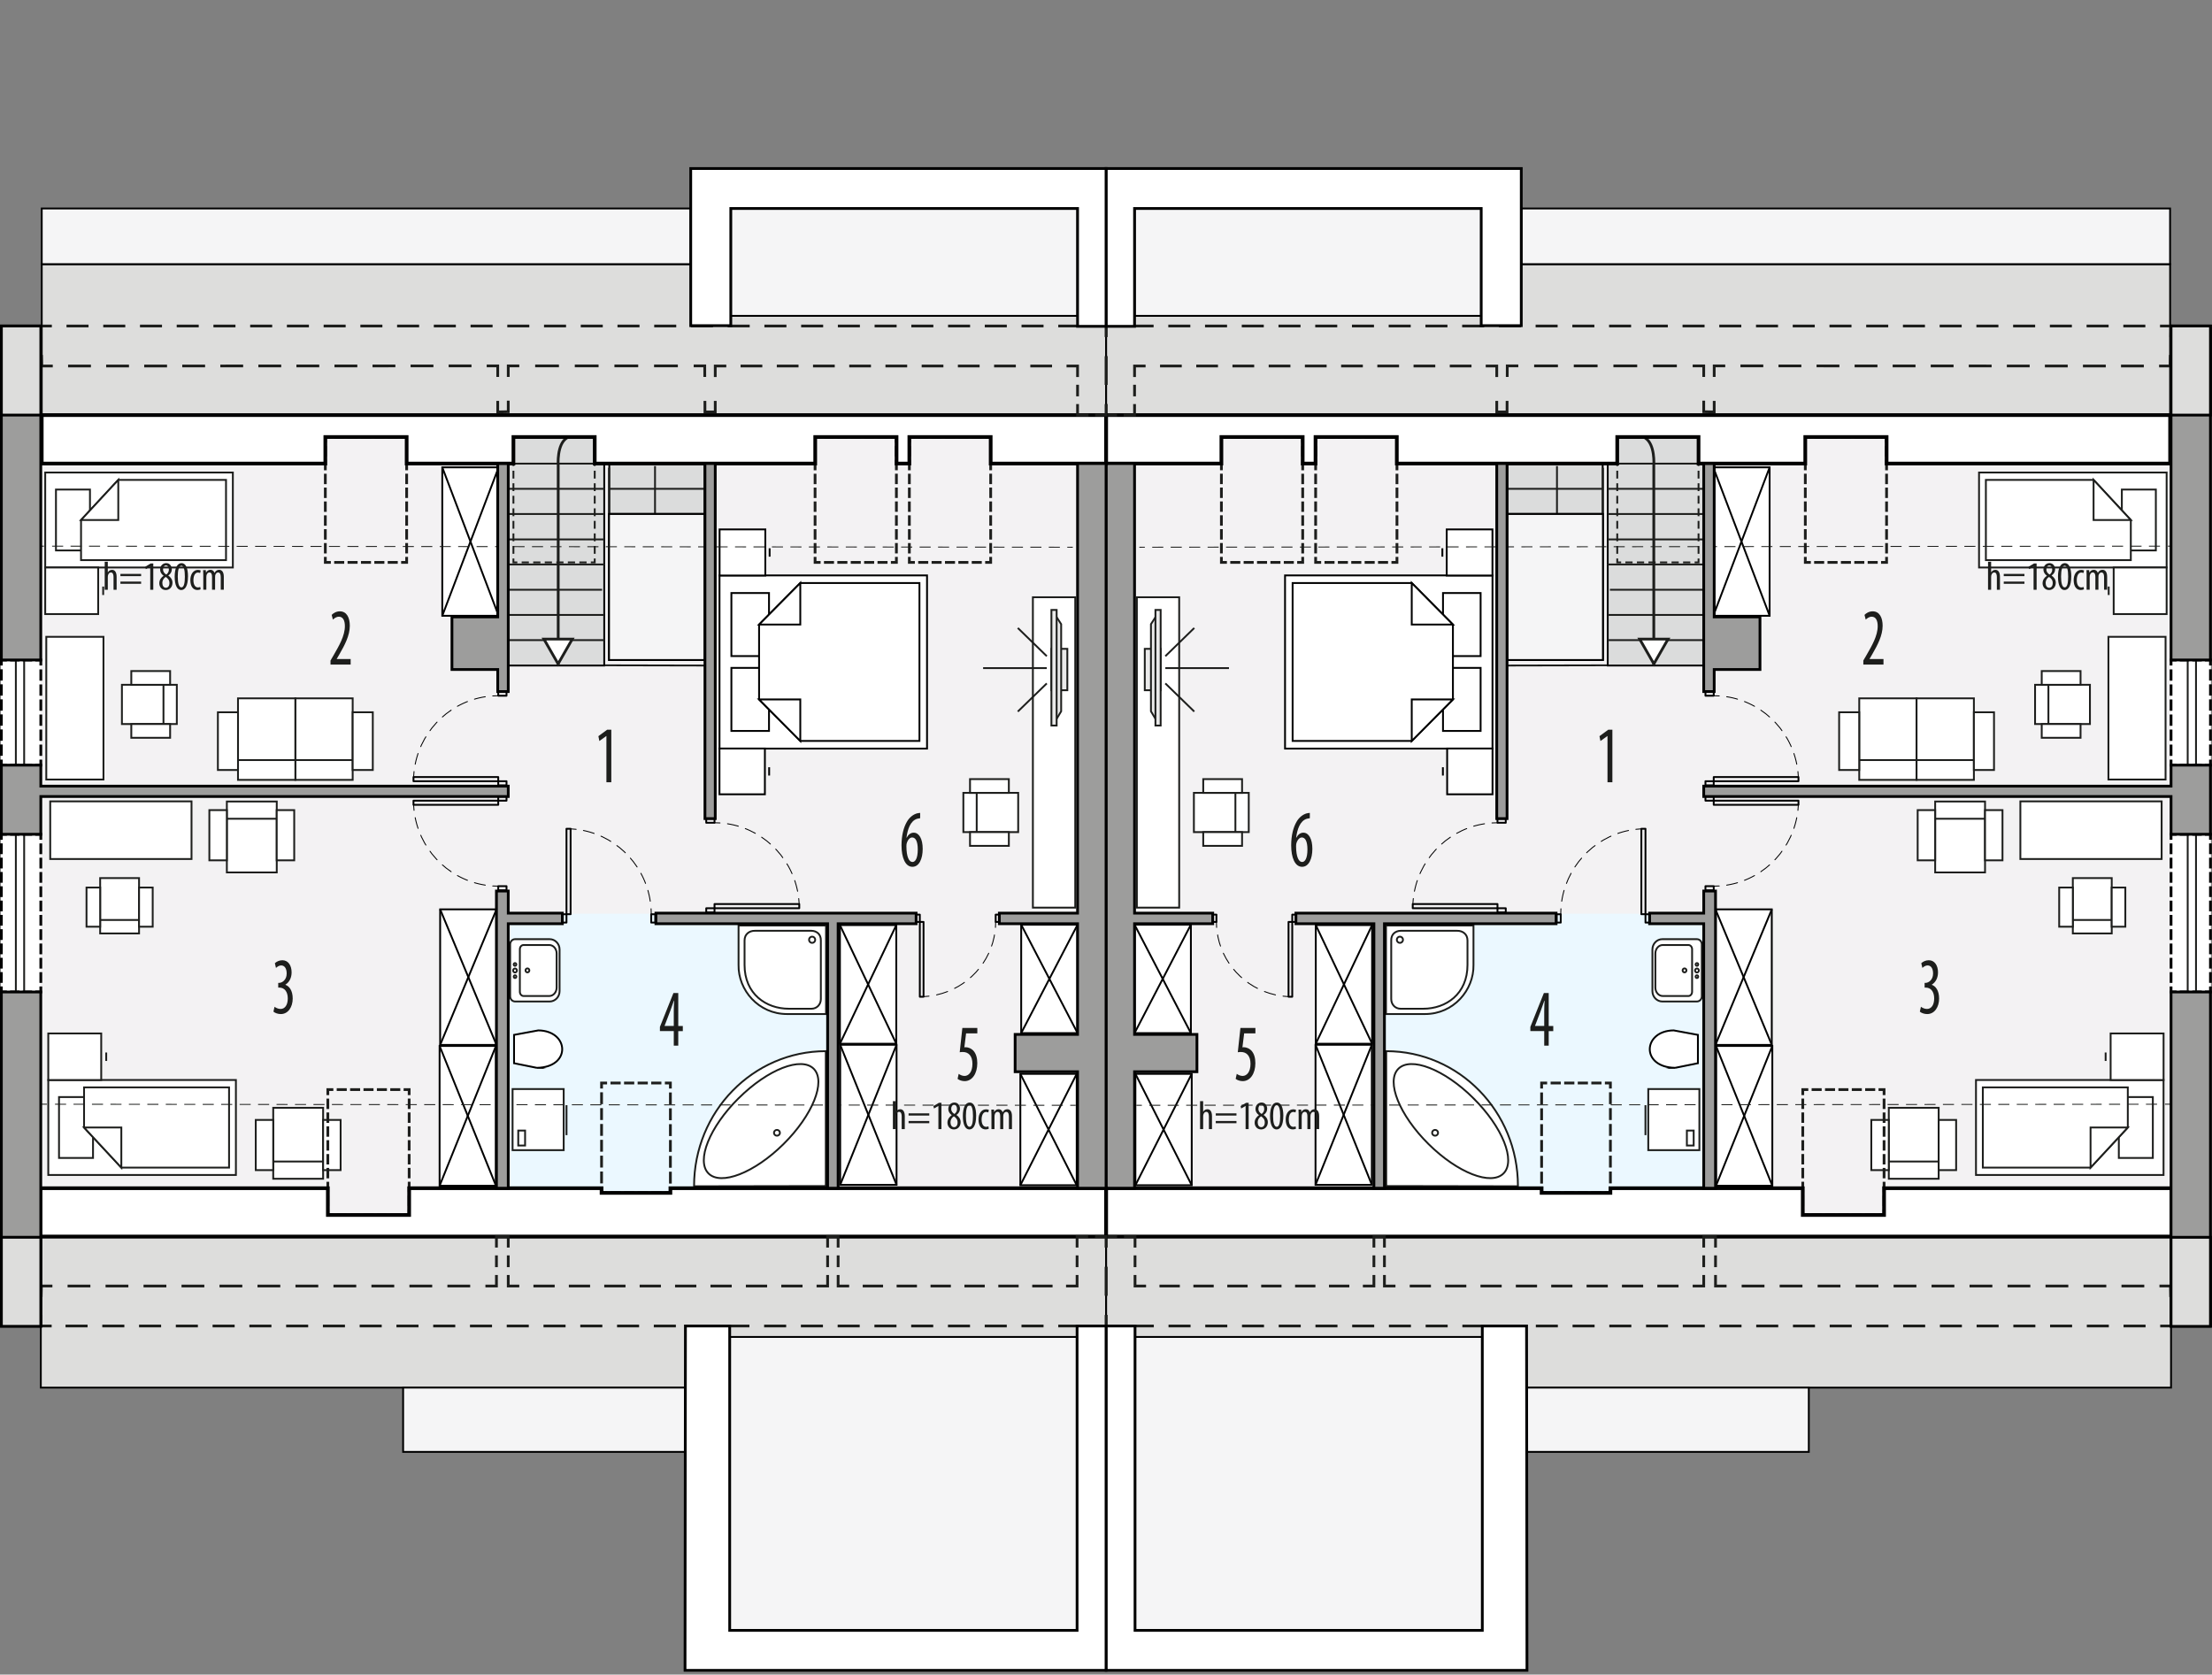 <?xml version="1.0" encoding="UTF-8"?><svg id="b" xmlns="http://www.w3.org/2000/svg" viewBox="0 0 601.61 455.42"><rect x="0" y="0" width="601.61" height="455.42" fill="#808080" stroke="none"/><rect x="300.82" y="108.91" width="300.5" height="227.59" style="fill:#f3f2f3; stroke-width:0px;"/><rect x="590.47" y="226.89" width="10.72" height="42.89" style="fill:#fff; stroke-width:0px;"/><polyline points="601.19 268.28 601.19 269.78 599.69 269.78" style="fill:none; stroke:#000; stroke-miterlimit:10; stroke-width:.75px;"/><line x1="598.83" y1="269.78" x2="592.4" y2="269.78" style="fill:none; stroke:#000; stroke-dasharray:0 0 2.57 .86; stroke-miterlimit:10; stroke-width:.75px;"/><polyline points="591.97 269.78 590.47 269.78 590.47 268.28" style="fill:none; stroke:#000; stroke-miterlimit:10; stroke-width:.75px;"/><line x1="590.47" y1="267.31" x2="590.47" y2="228.88" style="fill:none; stroke:#000; stroke-dasharray:0 0 2.92 .97; stroke-miterlimit:10; stroke-width:.75px;"/><polyline points="590.47 228.39 590.47 226.89 591.97 226.89" style="fill:none; stroke:#000; stroke-miterlimit:10; stroke-width:.75px;"/><line x1="592.83" y1="226.89" x2="599.26" y2="226.89" style="fill:none; stroke:#000; stroke-dasharray:0 0 2.57 .86; stroke-miterlimit:10; stroke-width:.75px;"/><polyline points="599.69 226.89 601.19 226.89 601.19 228.39" style="fill:none; stroke:#000; stroke-miterlimit:10; stroke-width:.75px;"/><line x1="601.19" y1="229.37" x2="601.19" y2="267.8" style="fill:none; stroke:#000; stroke-dasharray:0 0 2.92 .97; stroke-miterlimit:10; stroke-width:.75px;"/><rect x="590.47" y="179.49" width="10.72" height="28.6" style="fill:#fff; stroke-width:0px;"/><polyline points="601.19 206.59 601.19 208.09 599.69 208.09" style="fill:none; stroke:#000; stroke-miterlimit:10; stroke-width:.75px;"/><line x1="598.83" y1="208.09" x2="592.4" y2="208.09" style="fill:none; stroke:#000; stroke-dasharray:0 0 2.57 .86; stroke-miterlimit:10; stroke-width:.75px;"/><polyline points="591.97 208.09 590.47 208.09 590.47 206.59" style="fill:none; stroke:#000; stroke-miterlimit:10; stroke-width:.75px;"/><line x1="590.47" y1="205.57" x2="590.47" y2="181.51" style="fill:none; stroke:#000; stroke-dasharray:0 0 3.07 1.02; stroke-miterlimit:10; stroke-width:.75px;"/><polyline points="590.47 180.99 590.47 179.49 591.97 179.49" style="fill:none; stroke:#000; stroke-miterlimit:10; stroke-width:.75px;"/><line x1="592.83" y1="179.49" x2="599.26" y2="179.49" style="fill:none; stroke:#000; stroke-dasharray:0 0 2.57 .86; stroke-miterlimit:10; stroke-width:.75px;"/><polyline points="599.69 179.49 601.19 179.49 601.19 180.99" style="fill:none; stroke:#000; stroke-miterlimit:10; stroke-width:.75px;"/><line x1="601.19" y1="182.02" x2="601.19" y2="206.08" style="fill:none; stroke:#000; stroke-dasharray:0 0 3.07 1.02; stroke-miterlimit:10; stroke-width:.75px;"/><rect x="376.53" y="248.5" width="87.23" height="78.99" style="fill:#ebf8ff; stroke-width:0px;"/><rect x="549.49" y="217.94" width="38.42" height="15.68" style="fill:#fff; stroke:#1d1e1c; stroke-miterlimit:22.93; stroke-width:.5px;"/><rect x="466.56" y="247.31" width="15.32" height="36.87" style="fill:#fff; stroke:#000; stroke-miterlimit:22.93; stroke-width:.5px;"/><line x1="466.56" y1="247.31" x2="481.89" y2="284.18" style="fill:#fff; stroke:#000; stroke-miterlimit:22.93; stroke-width:.5px;"/><line x1="481.89" y1="247.31" x2="466.56" y2="284.18" style="fill:#fff; stroke:#000; stroke-miterlimit:22.93; stroke-width:.5px;"/><rect x="466.71" y="284.46" width="15.32" height="38.02" style="fill:#fff; stroke:#000; stroke-miterlimit:22.93; stroke-width:.5px;"/><line x1="466.71" y1="284.46" x2="482.03" y2="322.48" style="fill:#fff; stroke:#000; stroke-miterlimit:22.93; stroke-width:.5px;"/><line x1="482.03" y1="284.46" x2="466.71" y2="322.48" style="fill:#fff; stroke:#000; stroke-miterlimit:22.93; stroke-width:.5px;"/><rect x="513.71" y="301.28" width="13.56" height="16.53" style="fill:#fff; stroke:#1d1e1c; stroke-linecap:round; stroke-miterlimit:10; stroke-width:.5px;"/><rect x="513.71" y="315.89" width="13.56" height="4.69" style="fill:#fff; stroke:#1d1e1c; stroke-linecap:square; stroke-miterlimit:10; stroke-width:.5px;"/><rect x="508.95" y="304.58" width="4.75" height="13.65" style="fill:#fff; stroke:#1d1e1c; stroke-linecap:square; stroke-miterlimit:10; stroke-width:.5px;"/><rect x="527.27" y="304.58" width="4.75" height="13.65" style="fill:#fff; stroke:#1d1e1c; stroke-linecap:square; stroke-miterlimit:10; stroke-width:.5px;"/><rect x="537.42" y="293.72" width="51.01" height="25.83" style="fill:#fff; stroke:#1d1e1c; stroke-miterlimit:22.93; stroke-width:.5px;"/><rect x="576.27" y="298.36" width="9.25" height="16.56" style="fill:#fff; stroke:#1d1e1c; stroke-miterlimit:22.93; stroke-width:.5px;"/><polygon points="568.58 317.54 578.71 306.64 578.71 295.73 539.28 295.73 539.28 317.54 568.58 317.54" style="fill:#fff; fill-rule:evenodd; stroke:#1d1e1c; stroke-miterlimit:22.93; stroke-width:.5px;"/><polygon points="568.58 317.55 568.58 306.64 578.71 306.64 568.58 317.55" style="fill:#fff; fill-rule:evenodd; stroke:#1d1e1c; stroke-miterlimit:22.93; stroke-width:.5px;"/><rect x="574.04" y="281.06" width="14.4" height="12.67" style="fill:#fff; stroke:#1d1e1c; stroke-miterlimit:22.93; stroke-width:.5px;"/><line x1="572.68" y1="288.54" x2="572.68" y2="286.24" style="fill:#fff; stroke:#1d1e1c; stroke-miterlimit:22.93; stroke-width:.5px;"/><rect x="526.32" y="220.74" width="13.56" height="16.53" style="fill:#fff; stroke:#1d1e1c; stroke-linecap:round; stroke-miterlimit:10; stroke-width:.5px;"/><rect x="526.32" y="217.98" width="13.56" height="4.69" style="fill:#fff; stroke:#1d1e1c; stroke-linecap:square; stroke-miterlimit:10; stroke-width:.5px;"/><rect x="521.56" y="220.32" width="4.75" height="13.66" style="fill:#fff; stroke:#1d1e1c; stroke-linecap:square; stroke-miterlimit:10; stroke-width:.5px;"/><rect x="539.88" y="220.32" width="4.75" height="13.66" style="fill:#fff; stroke:#1d1e1c; stroke-linecap:square; stroke-miterlimit:10; stroke-width:.5px;"/><rect x="563.76" y="238.81" width="10.58" height="12.89" style="fill:#fff; stroke:#1d1e1c; stroke-linecap:round; stroke-miterlimit:10; stroke-width:.5px;"/><rect x="563.76" y="250.2" width="10.58" height="3.66" style="fill:#fff; stroke:#1d1e1c; stroke-linecap:square; stroke-miterlimit:10; stroke-width:.5px;"/><rect x="560.05" y="241.38" width="3.71" height="10.65" style="fill:#fff; stroke:#1d1e1c; stroke-linecap:square; stroke-miterlimit:10; stroke-width:.5px;"/><rect x="574.33" y="241.38" width="3.71" height="10.65" style="fill:#fff; stroke:#1d1e1c; stroke-linecap:square; stroke-miterlimit:10; stroke-width:.5px;"/><rect x="573.44" y="173.19" width="15.54" height="38.81" style="fill:#fff; stroke:#1d1e1c; stroke-miterlimit:22.93; stroke-width:.5px;"/><rect x="555.63" y="186.24" width="12.78" height="10.67" style="fill:#fff; stroke:#1d1e1c; stroke-linecap:round; stroke-miterlimit:10; stroke-width:.5px;"/><rect x="553.49" y="186.24" width="3.63" height="10.67" style="fill:#fff; stroke:#1d1e1c; stroke-linecap:square; stroke-miterlimit:10; stroke-width:.5px;"/><rect x="555.3" y="196.91" width="10.56" height="3.74" style="fill:#fff; stroke:#1d1e1c; stroke-linecap:square; stroke-miterlimit:10; stroke-width:.5px;"/><rect x="555.3" y="182.5" width="10.56" height="3.74" style="fill:#fff; stroke:#1d1e1c; stroke-linecap:square; stroke-miterlimit:10; stroke-width:.5px;"/><rect x="465.97" y="127.1" width="15.32" height="40.37" style="fill:#fff; stroke:#000; stroke-miterlimit:22.93; stroke-width:.5px;"/><line x1="465.97" y1="127.1" x2="481.3" y2="167.47" style="fill:#fff; stroke:#000; stroke-miterlimit:22.93; stroke-width:.5px;"/><line x1="481.3" y1="127.1" x2="465.97" y2="167.47" style="fill:#fff; stroke:#000; stroke-miterlimit:22.93; stroke-width:.5px;"/><rect x="538.25" y="128.51" width="51.02" height="25.83" style="fill:#fff; stroke:#1d1e1c; stroke-miterlimit:22.93; stroke-width:.5px;"/><rect x="577.09" y="133.14" width="9.25" height="16.56" style="fill:#fff; stroke:#1d1e1c; stroke-miterlimit:22.93; stroke-width:.5px;"/><polygon points="569.4 130.52 579.53 141.43 579.53 152.33 540.11 152.33 540.11 130.52 569.4 130.52" style="fill:#fff; fill-rule:evenodd; stroke:#1d1e1c; stroke-miterlimit:22.93; stroke-width:.5px;"/><polygon points="569.4 130.51 569.4 141.43 579.53 141.43 569.4 130.51" style="fill:#fff; fill-rule:evenodd; stroke:#1d1e1c; stroke-miterlimit:22.93; stroke-width:.5px;"/><rect x="574.87" y="154.34" width="14.4" height="12.67" style="fill:#fff; stroke:#1d1e1c; stroke-miterlimit:22.93; stroke-width:.5px;"/><line x1="573.51" y1="159.52" x2="573.51" y2="161.82" style="fill:#fff; stroke:#1d1e1c; stroke-miterlimit:22.93; stroke-width:.5px;"/><rect x="505.67" y="189.93" width="15.59" height="19" style="fill:#fff; stroke:#1d1e1c; stroke-linecap:round; stroke-miterlimit:10; stroke-width:.5px;"/><rect x="521.26" y="189.93" width="15.59" height="19" style="fill:#fff; stroke:#1d1e1c; stroke-linecap:round; stroke-miterlimit:10; stroke-width:.5px;"/><rect x="505.67" y="206.71" width="15.59" height="5.39" style="fill:#fff; stroke:#1d1e1c; stroke-linecap:square; stroke-miterlimit:10; stroke-width:.5px;"/><rect x="521.26" y="206.71" width="15.59" height="5.39" style="fill:#fff; stroke:#1d1e1c; stroke-linecap:square; stroke-miterlimit:10; stroke-width:.5px;"/><rect x="500.2" y="193.71" width="5.46" height="15.7" style="fill:#fff; stroke:#1d1e1c; stroke-linecap:square; stroke-miterlimit:10; stroke-width:.5px;"/><rect x="536.85" y="193.71" width="5.47" height="15.7" style="fill:#fff; stroke:#1d1e1c; stroke-linecap:square; stroke-miterlimit:10; stroke-width:.5px;"/><rect x="309.2" y="162.43" width="11.51" height="84.41" style="fill:#fff; stroke:#1d1e1c; stroke-miterlimit:22.93; stroke-width:.5px;"/><rect x="308.57" y="251.48" width="15.32" height="29.49" style="fill:#fff; stroke:#000; stroke-miterlimit:22.93; stroke-width:.5px;"/><line x1="308.57" y1="251.48" x2="323.89" y2="280.96" style="fill:#fff; stroke:#000; stroke-miterlimit:22.93; stroke-width:.5px;"/><line x1="323.89" y1="251.48" x2="308.57" y2="280.96" style="fill:#fff; stroke:#000; stroke-miterlimit:22.93; stroke-width:.5px;"/><rect x="308.8" y="292.05" width="15.32" height="30.29" style="fill:#fff; stroke:#000; stroke-miterlimit:22.93; stroke-width:.5px;"/><line x1="308.8" y1="292.05" x2="324.12" y2="322.34" style="fill:#fff; stroke:#000; stroke-miterlimit:22.93; stroke-width:.5px;"/><line x1="324.12" y1="292.05" x2="308.8" y2="322.34" style="fill:#fff; stroke:#000; stroke-miterlimit:22.93; stroke-width:.5px;"/><rect x="357.86" y="251.59" width="15.32" height="32.27" style="fill:#fff; stroke:#000; stroke-miterlimit:22.93; stroke-width:.5px;"/><line x1="357.86" y1="251.59" x2="373.18" y2="283.86" style="fill:#fff; stroke:#000; stroke-miterlimit:22.93; stroke-width:.5px;"/><line x1="373.18" y1="251.59" x2="357.86" y2="283.86" style="fill:#fff; stroke:#000; stroke-miterlimit:22.93; stroke-width:.5px;"/><rect x="357.79" y="284.14" width="15.32" height="38.09" style="fill:#fff; stroke:#000; stroke-miterlimit:22.93; stroke-width:.5px;"/><line x1="357.79" y1="284.14" x2="373.11" y2="322.23" style="fill:#fff; stroke:#000; stroke-miterlimit:22.93; stroke-width:.5px;"/><line x1="373.11" y1="284.14" x2="357.79" y2="322.23" style="fill:#fff; stroke:#000; stroke-miterlimit:22.93; stroke-width:.5px;"/><rect x="324.71" y="215.63" width="12.78" height="10.67" style="fill:#fff; stroke:#1d1e1c; stroke-linecap:round; stroke-miterlimit:10; stroke-width:.5px;"/><rect x="336" y="215.63" width="3.63" height="10.67" style="fill:#fff; stroke:#1d1e1c; stroke-linecap:square; stroke-miterlimit:10; stroke-width:.5px;"/><rect x="327.25" y="226.3" width="10.56" height="3.74" style="fill:#fff; stroke:#1d1e1c; stroke-linecap:square; stroke-miterlimit:10; stroke-width:.5px;"/><rect x="327.25" y="211.89" width="10.56" height="3.74" style="fill:#fff; stroke:#1d1e1c; stroke-linecap:square; stroke-miterlimit:10; stroke-width:.5px;"/><polygon points="405.92 156.49 405.92 176.84 405.92 183.23 405.92 203.59 349.5 203.59 349.5 183.23 349.5 176.84 349.5 156.49 405.92 156.49" style="fill:#fff; fill-rule:evenodd; stroke:#000; stroke-miterlimit:22.93; stroke-width:.5px;"/><rect x="392.46" y="181.64" width="10.23" height="17.15" style="fill:#fff; stroke:#000; stroke-miterlimit:22.93; stroke-width:.5px;"/><rect x="392.46" y="161.28" width="10.23" height="17.15" style="fill:#fff; stroke:#000; stroke-miterlimit:22.93; stroke-width:.5px;"/><polygon points="383.96 201.51 395.16 190.22 395.16 178.92 395.16 178.92 395.16 169.86 383.96 158.56 351.56 158.56 351.56 178.92 351.56 181.16 351.56 201.51 383.96 201.51" style="fill:#fff; fill-rule:evenodd; stroke:#000; stroke-miterlimit:22.93; stroke-width:.5px;"/><polygon points="383.96 201.52 383.96 190.22 395.16 190.22 383.96 201.52" style="fill:#fff; fill-rule:evenodd; stroke:#000; stroke-miterlimit:22.93; stroke-width:.5px;"/><polygon points="383.96 158.55 383.96 169.86 395.16 169.86 383.96 158.55" style="fill:#fff; fill-rule:evenodd; stroke:#000; stroke-miterlimit:22.93; stroke-width:.5px;"/><rect x="393.47" y="143.98" width="12.44" height="12.54" style="fill:#fff; stroke:#000; stroke-miterlimit:22.93; stroke-width:.5px;"/><line x1="392.29" y1="151.39" x2="392.29" y2="149.11" style="fill:#fff; stroke:#000; stroke-miterlimit:22.93; stroke-width:.5px;"/><rect x="393.59" y="203.57" width="12.34" height="12.45" style="fill:#fff; stroke:#000; stroke-miterlimit:22.93; stroke-width:.5px;"/><line x1="392.43" y1="210.92" x2="392.43" y2="208.66" style="fill:#fff; stroke:#000; stroke-miterlimit:22.93; stroke-width:.5px;"/><path d="M376.96,275.78v-24.07h23.79v10.71c.13,6.87-5.43,13.36-13.17,13.36h-10.62Z" style="fill:#fff; fill-rule:evenodd; stroke:#1d1e1c; stroke-miterlimit:22.93; stroke-width:.5px;"/><path d="M396.29,253.14h-15.36c-1.43.03-2.6.96-2.55,2.64v15.92c0,1.47,1.06,2.64,2.55,2.64h6.16c6.16,0,12.05-3.99,12.03-11.93v-6.64c0-1.73-1.3-2.64-2.83-2.64Z" style="fill:#fff; fill-rule:evenodd; stroke:#1d1e1c; stroke-miterlimit:22.93; stroke-width:.5px;"/><path d="M379.9,255.58c0-.47.38-.85.84-.85s.84.38.84.85-.38.85-.84.85-.84-.38-.84-.85Z" style="fill:none; fill-rule:evenodd; stroke:#1d1e1c; stroke-miterlimit:22.93; stroke-width:.5px;"/><path d="M377.02,322.56l35.82.06v-.06c0-20.26-16.03-36.68-35.82-36.68v36.68Z" style="fill:#fff; fill-rule:evenodd; stroke:#1d1e1c; stroke-miterlimit:22.93; stroke-width:.5px;"/><path d="M400.7,298.65c7.92,7.84,11.61,17,8.25,20.45-3.36,3.45-12.5-.11-20.42-7.95-7.92-7.84-11.61-17-8.24-20.45,3.36-3.45,12.5.1,20.42,7.95Z" style="fill:none; fill-rule:evenodd; stroke:#1d1e1c; stroke-miterlimit:22.93; stroke-width:.5px;"/><path d="M390.31,308.87c.45,0,.81-.35.81-.79s-.36-.79-.81-.79-.81.35-.81.79.36.79.81.79Z" style="fill:none; fill-rule:evenodd; stroke:#1d1e1c; stroke-miterlimit:22.93; stroke-width:.5px;"/><path d="M462.85,270.97v-14.15c0-.77-.6-1.4-1.34-1.4h-9.4c-1.48,0-2.69,1.26-2.69,2.8v11.35c0,1.54,1.21,2.8,2.69,2.8h9.4c.74,0,1.34-.63,1.34-1.4Z" style="fill:#fff; fill-rule:evenodd; stroke:#1d1e1c; stroke-miterlimit:22.93; stroke-width:.5px;"/><path d="M460.21,269.73v-11.58c0-.63-.45-1.14-1-1.14h-6.99c-1.1,0-2,1.03-2,2.29v9.29c0,1.26.9,2.29,2,2.29h6.99c.55,0,1-.52,1-1.15Z" style="fill:none; fill-rule:evenodd; stroke:#1d1e1c; stroke-miterlimit:22.93; stroke-width:.5px;"/><path d="M458.67,263.91c0-.3-.23-.54-.52-.54s-.52.24-.52.54.23.54.52.54.52-.24.52-.54Z" style="fill:none; fill-rule:evenodd; stroke:#1d1e1c; stroke-miterlimit:22.93; stroke-width:.5px;"/><path d="M462.05,263.94c0-.3-.23-.54-.52-.54s-.52.24-.52.54.23.54.52.54.52-.24.52-.54Z" style="fill:none; fill-rule:evenodd; stroke:#1d1e1c; stroke-miterlimit:22.93; stroke-width:.5px;"/><path d="M461.89,262.29c0-.2-.16-.37-.36-.37s-.36.17-.36.37.16.38.36.38.36-.17.36-.38Z" style="fill:none; fill-rule:evenodd; stroke:#1d1e1c; stroke-miterlimit:22.93; stroke-width:.5px;"/><path d="M461.88,265.61c0-.21-.16-.37-.36-.37s-.36.17-.36.37.16.38.36.38.36-.17.36-.38Z" style="fill:none; fill-rule:evenodd; stroke:#1d1e1c; stroke-miterlimit:22.93; stroke-width:.5px;"/><rect x="448.29" y="296.18" width="13.9" height="16.62" style="fill:#fff; stroke:#1d1e1c; stroke-miterlimit:22.93; stroke-width:.5px;"/><rect x="458.79" y="307.47" width="1.85" height="4.07" style="fill:none; stroke:#1d1e1c; stroke-miterlimit:22.93; stroke-width:.5px;"/><line x1="447.52" y1="308.72" x2="447.52" y2="300.57" style="fill:none; stroke:#1d1e1c; stroke-miterlimit:22.93; stroke-width:.5px;"/><path d="M455.59,290.41l6.2-1.25v-7.71l-6.6-1.22c-8.4.1-9.05,10.03.4,10.18Z" style="fill:#fff; fill-rule:evenodd; stroke:#000; stroke-miterlimit:22.93; stroke-width:.5px;"/><rect x="409.95" y="123.5" width="25.94" height="16.28" style="fill:#dbdcdc; stroke:#000; stroke-miterlimit:22.93; stroke-width:.5px;"/><rect x="437.26" y="116.65" width="26.1" height="64.35" style="fill:#dbdcdc; stroke:#000; stroke-miterlimit:22.93; stroke-width:.5px;"/><rect x="300.82" y="71.84" width="289.4" height="41.05" style="fill:#dddddc; stroke:#000; stroke-miterlimit:22.93; stroke-width:.5px;"/><rect x="300.82" y="336.5" width="289.65" height="40.88" style="fill:#dddddc; stroke:#000; stroke-miterlimit:22.93; stroke-width:.5px;"/><rect x="595" y="226.89" width="2.26" height="42.89" style="fill:none; stroke:#1d1e1c; stroke-miterlimit:10; stroke-width:.5px;"/><rect x="595" y="179.49" width="2.26" height="28.6" style="fill:none; stroke:#1d1e1c; stroke-miterlimit:10; stroke-width:.5px;"/><path d="M449.79,180.94v-54.37s.45-5.8-2.41-7.51" style="fill:none; fill-rule:evenodd; stroke:#1d1e1c; stroke-miterlimit:22.93; stroke-width:.75px;"/><line x1="463.04" y1="174.09" x2="437.1" y2="174.09" style="fill:none; stroke:#1d1e1c; stroke-miterlimit:22.93; stroke-width:.5px;"/><line x1="437.26" y1="167.24" x2="463.2" y2="167.24" style="fill:none; stroke:#1d1e1c; stroke-miterlimit:22.93; stroke-width:.5px;"/><line x1="437.86" y1="160.39" x2="463.8" y2="160.39" style="fill:none; stroke:#1d1e1c; stroke-miterlimit:22.93; stroke-width:.5px;"/><line x1="437.1" y1="153.51" x2="463.04" y2="153.51" style="fill:none; stroke:#1d1e1c; stroke-miterlimit:22.93; stroke-width:.5px;"/><line x1="437.26" y1="146.7" x2="463.47" y2="146.7" style="fill:none; stroke:#1d1e1c; stroke-miterlimit:22.93; stroke-width:.5px;"/><line x1="437.26" y1="139.79" x2="463.2" y2="139.79" style="fill:none; stroke:#1d1e1c; stroke-miterlimit:22.93; stroke-width:.5px;"/><line x1="437.1" y1="132.94" x2="463.04" y2="132.94" style="fill:none; stroke:#1d1e1c; stroke-miterlimit:22.93; stroke-width:.5px;"/><line x1="440.27" y1="126.09" x2="461.88" y2="126.09" style="fill:none; stroke:#1d1e1c; stroke-miterlimit:22.93; stroke-width:.5px;"/><line x1="410.1" y1="132.94" x2="436.04" y2="132.94" style="fill:none; stroke:#1d1e1c; stroke-miterlimit:22.93; stroke-width:.5px;"/><line x1="409.95" y1="139.79" x2="435.89" y2="139.79" style="fill:none; stroke:#1d1e1c; stroke-miterlimit:22.93; stroke-width:.5px;"/><polyline points="409.95 179.49 435.97 179.49 435.97 127.23" style="fill:none; fill-rule:evenodd; stroke:#1d1e1c; stroke-miterlimit:22.93; stroke-width:.5px;"/><line x1="409.95" y1="181" x2="437.1" y2="180.94" style="fill:none; stroke:#1d1e1c; stroke-miterlimit:22.93; stroke-width:.5px;"/><line x1="423.46" y1="139.79" x2="423.46" y2="126.75" style="fill:none; stroke:#1d1e1c; stroke-miterlimit:22.93; stroke-width:.5px;"/><rect x="409.95" y="139.79" width="26.01" height="39.71" style="fill:#f5f5f6; stroke:#000; stroke-miterlimit:10; stroke-width:.5px;"/><path d="M540.7,152.78h.84v2.86h.02c.11-.19.27-.35.44-.46.2-.12.4-.2.71-.2.67,0,1.23.54,1.23,1.88v3.53h-.84v-3.43c0-.65-.14-1.27-.71-1.27-.39,0-.69.29-.82.85-.02.12-.03.27-.03.41v3.44h-.84v-7.61Z" style="fill:#1d1e1c; stroke-width:0px;"/><path d="M544.97,156.69v-.61h5.63v.61h-5.63ZM544.97,158.77v-.6h5.63v.6h-5.63Z" style="fill:#1d1e1c; stroke-width:0px;"/><path d="M553.08,154.1h-.02l-1.18.68-.16-.66,1.49-.88h.7v7.15h-.83v-6.29Z" style="fill:#1d1e1c; stroke-width:0px;"/><path d="M555.53,158.64c0-1,.59-1.64,1.17-2.05v-.02c-.6-.41-.94-1.03-.94-1.64,0-1.1.77-1.78,1.66-1.78,1.01,0,1.52.86,1.52,1.68,0,.63-.29,1.23-.95,1.68v.03c.65.44,1.13,1.09,1.13,1.95,0,1.11-.73,1.98-1.82,1.98-1.18,0-1.77-.95-1.77-1.84ZM558.29,158.55c0-.83-.47-1.29-1.01-1.65-.57.35-.92.97-.92,1.6,0,.8.36,1.35.97,1.35.52,0,.96-.41.96-1.3ZM556.57,154.88c0,.73.44,1.09.87,1.38.43-.31.71-.78.71-1.32,0-.69-.28-1.15-.8-1.15-.47,0-.79.45-.79,1.1Z" style="fill:#1d1e1c; stroke-width:0px;"/><path d="M563.33,156.8c0,2.61-.82,3.67-1.84,3.67-1.1,0-1.77-1.32-1.77-3.65s.71-3.67,1.87-3.67,1.75,1.38,1.75,3.65ZM560.56,156.81c0,1.73.29,2.94.99,2.94s.94-1.22.94-2.94-.27-2.94-.95-2.94-.98,1.22-.98,2.94Z" style="fill:#1d1e1c; stroke-width:0px;"/><path d="M566.79,160.26c-.19.11-.5.2-.87.2-1.16,0-1.93-.94-1.93-2.7,0-1.53.76-2.77,2.08-2.77.28,0,.59.08.74.17l-.16.69c-.11-.06-.33-.14-.6-.14-.84,0-1.22,1.01-1.22,2.06,0,1.24.47,1.99,1.24,1.99.23,0,.41-.05.61-.14l.11.65Z" style="fill:#1d1e1c; stroke-width:0px;"/><path d="M567.51,156.44c0-.63-.03-.95-.04-1.38h.73l.04.66h.02c.23-.43.63-.75,1.19-.75.49,0,.91.24,1.1.81h.02c.14-.26.33-.47.52-.6.21-.14.46-.21.73-.21.71,0,1.27.53,1.27,1.88v3.53h-.83v-3.33c0-.69-.1-1.36-.74-1.36-.35,0-.65.3-.77.79-.02.14-.03.31-.03.48v3.42h-.83v-3.49c0-.59-.11-1.21-.73-1.21-.34,0-.69.3-.79.86-.02.14-.03.3-.03.46v3.38h-.83v-3.95Z" style="fill:#1d1e1c; stroke-width:0px;"/><path d="M326.39,299.47h.84v2.86h.02c.11-.19.27-.35.44-.46.2-.12.4-.2.71-.2.67,0,1.23.54,1.23,1.88v3.53h-.84v-3.43c0-.65-.14-1.27-.71-1.27-.39,0-.69.29-.82.85-.02.12-.03.27-.03.41v3.44h-.84v-7.61Z" style="fill:#1d1e1c; stroke-width:0px;"/><path d="M330.66,303.39v-.6h5.63v.6h-5.63ZM330.66,305.47v-.6h5.63v.6h-5.63Z" style="fill:#1d1e1c; stroke-width:0px;"/><path d="M338.77,300.79h-.02l-1.18.68-.16-.66,1.49-.88h.7v7.15h-.83v-6.29Z" style="fill:#1d1e1c; stroke-width:0px;"/><path d="M341.23,305.34c0-1,.59-1.64,1.17-2.05v-.02c-.6-.41-.94-1.03-.94-1.64,0-1.1.77-1.78,1.66-1.78,1.01,0,1.52.86,1.52,1.68,0,.63-.29,1.23-.95,1.68v.03c.65.44,1.13,1.09,1.13,1.95,0,1.11-.73,1.98-1.82,1.98-1.18,0-1.77-.95-1.77-1.84ZM343.99,305.25c0-.83-.47-1.29-1.01-1.65-.57.35-.92.97-.92,1.6,0,.8.36,1.35.97,1.35.52,0,.96-.41.96-1.3ZM342.26,301.58c0,.73.44,1.09.87,1.38.43-.31.71-.78.71-1.32,0-.69-.28-1.16-.8-1.16-.47,0-.79.45-.79,1.1Z" style="fill:#1d1e1c; stroke-width:0px;"/><path d="M349.03,303.5c0,2.61-.82,3.67-1.84,3.67-1.1,0-1.77-1.32-1.77-3.65s.71-3.67,1.87-3.67,1.75,1.38,1.75,3.65ZM346.25,303.51c0,1.73.29,2.94.99,2.94s.94-1.22.94-2.94-.27-2.94-.95-2.94-.98,1.22-.98,2.94Z" style="fill:#1d1e1c; stroke-width:0px;"/><path d="M352.48,306.96c-.19.11-.5.2-.87.2-1.16,0-1.93-.94-1.93-2.7,0-1.53.76-2.77,2.08-2.77.28,0,.59.08.74.17l-.16.69c-.11-.06-.33-.14-.6-.14-.84,0-1.22,1.01-1.22,2.06,0,1.24.47,1.99,1.24,1.99.23,0,.41-.05.61-.14l.11.65Z" style="fill:#1d1e1c; stroke-width:0px;"/><path d="M353.2,303.14c0-.63-.03-.95-.04-1.38h.73l.04.66h.02c.23-.43.63-.75,1.19-.75.49,0,.91.24,1.1.81h.02c.14-.26.33-.47.52-.6.21-.14.46-.21.73-.21.71,0,1.27.53,1.27,1.88v3.53h-.83v-3.33c0-.69-.1-1.36-.74-1.36-.35,0-.65.3-.77.79-.02.14-.03.31-.03.48v3.42h-.83v-3.49c0-.59-.11-1.21-.73-1.21-.34,0-.69.3-.79.86-.02.14-.03.3-.03.46v3.38h-.83v-3.95Z" style="fill:#1d1e1c; stroke-width:0px;"/><rect x="413.75" y="56.7" width="176.46" height="15.14" style="fill:#f5f5f6; stroke:#000; stroke-miterlimit:10; stroke-width:.5px;"/><rect x="415.19" y="377.38" width="76.76" height="17.48" style="fill:#f5f5f6; stroke:#000; stroke-miterlimit:10; stroke-width:.5px;"/><polygon points="449.81 180.55 451.74 177.18 453.67 173.81 449.81 173.81 445.95 173.81 447.88 177.18 449.81 180.55" style="fill:#fff; stroke:#1d1e1c; stroke-linecap:square; stroke-miterlimit:10; stroke-width:.75px;"/><polyline points="513.1 151.45 513.1 152.95 511.6 152.95" style="fill:none; stroke:#1d1e1c; stroke-miterlimit:22.93; stroke-width:.75px;"/><line x1="510.69" y1="152.95" x2="492.95" y2="152.95" style="fill:none; stroke:#1d1e1c; stroke-dasharray:0 0 2.73 .91; stroke-miterlimit:22.93; stroke-width:.75px;"/><polyline points="492.5 152.95 491 152.95 491 151.45" style="fill:none; stroke:#1d1e1c; stroke-miterlimit:22.93; stroke-width:.75px;"/><line x1="491" y1="150.51" x2="491" y2="120.83" style="fill:none; stroke:#1d1e1c; stroke-dasharray:0 0 2.83 .94; stroke-miterlimit:22.93; stroke-width:.75px;"/><polyline points="491 120.35 491 118.85 492.5 118.85" style="fill:none; stroke:#1d1e1c; stroke-miterlimit:22.93; stroke-width:.75px;"/><line x1="493.4" y1="118.85" x2="511.15" y2="118.85" style="fill:none; stroke:#1d1e1c; stroke-dasharray:0 0 2.73 .91; stroke-miterlimit:22.93; stroke-width:.75px;"/><polyline points="511.6 118.85 513.1 118.85 513.1 120.35" style="fill:none; stroke:#1d1e1c; stroke-miterlimit:22.93; stroke-width:.75px;"/><line x1="513.1" y1="121.3" x2="513.1" y2="150.98" style="fill:none; stroke:#1d1e1c; stroke-dasharray:0 0 2.83 .94; stroke-miterlimit:22.93; stroke-width:.75px;"/><polyline points="354.3 151.45 354.3 152.95 352.8 152.95" style="fill:none; stroke:#1d1e1c; stroke-miterlimit:22.93; stroke-width:.75px;"/><line x1="351.89" y1="152.95" x2="334.15" y2="152.95" style="fill:none; stroke:#1d1e1c; stroke-dasharray:0 0 2.73 .91; stroke-miterlimit:22.93; stroke-width:.75px;"/><polyline points="333.69 152.95 332.19 152.95 332.19 151.45" style="fill:none; stroke:#1d1e1c; stroke-miterlimit:22.93; stroke-width:.75px;"/><line x1="332.19" y1="150.51" x2="332.19" y2="120.83" style="fill:none; stroke:#1d1e1c; stroke-dasharray:0 0 2.83 .94; stroke-miterlimit:22.93; stroke-width:.75px;"/><polyline points="332.19 120.35 332.19 118.85 333.69 118.85" style="fill:none; stroke:#1d1e1c; stroke-miterlimit:22.93; stroke-width:.75px;"/><line x1="334.6" y1="118.85" x2="352.35" y2="118.85" style="fill:none; stroke:#1d1e1c; stroke-dasharray:0 0 2.73 .91; stroke-miterlimit:22.93; stroke-width:.75px;"/><polyline points="352.8 118.85 354.3 118.85 354.3 120.35" style="fill:none; stroke:#1d1e1c; stroke-miterlimit:22.93; stroke-width:.75px;"/><line x1="354.3" y1="121.3" x2="354.3" y2="150.98" style="fill:none; stroke:#1d1e1c; stroke-dasharray:0 0 2.83 .94; stroke-miterlimit:22.93; stroke-width:.75px;"/><polyline points="379.94 151.45 379.94 152.95 378.44 152.95" style="fill:none; stroke:#1d1e1c; stroke-miterlimit:22.93; stroke-width:.75px;"/><line x1="377.52" y1="152.95" x2="359.78" y2="152.95" style="fill:none; stroke:#1d1e1c; stroke-dasharray:0 0 2.73 .91; stroke-miterlimit:22.93; stroke-width:.75px;"/><polyline points="359.32 152.95 357.82 152.95 357.82 151.45" style="fill:none; stroke:#1d1e1c; stroke-miterlimit:22.93; stroke-width:.75px;"/><line x1="357.82" y1="150.51" x2="357.82" y2="120.83" style="fill:none; stroke:#1d1e1c; stroke-dasharray:0 0 2.83 .94; stroke-miterlimit:22.93; stroke-width:.75px;"/><polyline points="357.82 120.35 357.82 118.85 359.32 118.85" style="fill:none; stroke:#1d1e1c; stroke-miterlimit:22.93; stroke-width:.75px;"/><line x1="360.23" y1="118.85" x2="377.98" y2="118.85" style="fill:none; stroke:#1d1e1c; stroke-dasharray:0 0 2.73 .91; stroke-miterlimit:22.93; stroke-width:.75px;"/><polyline points="378.44 118.85 379.94 118.85 379.94 120.35" style="fill:none; stroke:#1d1e1c; stroke-miterlimit:22.93; stroke-width:.75px;"/><line x1="379.94" y1="121.3" x2="379.94" y2="150.98" style="fill:none; stroke:#1d1e1c; stroke-dasharray:0 0 2.83 .94; stroke-miterlimit:22.93; stroke-width:.75px;"/><polyline points="461.96 151.89 461.96 152.95 460.9 152.95" style="fill:none; stroke:#1d1e1c; stroke-miterlimit:22.93; stroke-width:.5px;"/><line x1="459.72" y1="152.95" x2="441.5" y2="152.95" style="fill:none; stroke:#1d1e1c; stroke-dasharray:0 0 1.96 1.18; stroke-miterlimit:22.93; stroke-width:.5px;"/><polyline points="440.91 152.95 439.85 152.95 439.85 151.89" style="fill:none; stroke:#1d1e1c; stroke-miterlimit:22.93; stroke-width:.5px;"/><line x1="439.85" y1="150.61" x2="439.85" y2="120.56" style="fill:none; stroke:#1d1e1c; stroke-dasharray:0 0 2.13 1.28; stroke-miterlimit:22.93; stroke-width:.5px;"/><polyline points="439.85 119.92 439.85 118.85 440.91 118.85" style="fill:none; stroke:#1d1e1c; stroke-miterlimit:22.93; stroke-width:.5px;"/><line x1="442.09" y1="118.85" x2="460.31" y2="118.85" style="fill:none; stroke:#1d1e1c; stroke-dasharray:0 0 1.96 1.18; stroke-miterlimit:22.93; stroke-width:.5px;"/><polyline points="460.9 118.85 461.96 118.85 461.96 119.92" style="fill:none; stroke:#1d1e1c; stroke-miterlimit:22.93; stroke-width:.5px;"/><line x1="461.96" y1="121.2" x2="461.96" y2="151.25" style="fill:none; stroke:#1d1e1c; stroke-dasharray:0 0 2.13 1.28; stroke-miterlimit:22.93; stroke-width:.5px;"/><polygon points="300.82 112.89 300.82 126.07 332.19 126.07 332.19 118.85 354.3 118.85 354.3 126.07 357.79 126.07 357.79 118.85 379.9 118.85 379.9 126.07 439.85 126.07 439.85 118.85 461.96 118.85 461.96 126.07 490.99 126.07 490.99 118.85 513.11 118.85 513.11 126.07 590.22 126.07 590.22 112.89 300.82 112.89" style="fill:#fff; stroke:#000; stroke-miterlimit:22.93;"/><polyline points="512.42 328.93 512.42 330.43 510.92 330.43" style="fill:none; stroke:#1d1e1c; stroke-miterlimit:22.93; stroke-width:.75px;"/><line x1="510.01" y1="330.43" x2="492.27" y2="330.43" style="fill:none; stroke:#1d1e1c; stroke-dasharray:0 0 2.73 .91; stroke-miterlimit:22.93; stroke-width:.75px;"/><polyline points="491.81 330.43 490.31 330.43 490.31 328.93" style="fill:none; stroke:#1d1e1c; stroke-miterlimit:22.93; stroke-width:.75px;"/><line x1="490.31" y1="327.99" x2="490.31" y2="298.3" style="fill:none; stroke:#1d1e1c; stroke-dasharray:0 0 2.83 .94; stroke-miterlimit:22.93; stroke-width:.75px;"/><polyline points="490.31 297.83 490.31 296.33 491.81 296.33" style="fill:none; stroke:#1d1e1c; stroke-miterlimit:22.93; stroke-width:.75px;"/><line x1="492.72" y1="296.33" x2="510.47" y2="296.33" style="fill:none; stroke:#1d1e1c; stroke-dasharray:0 0 2.73 .91; stroke-miterlimit:22.93; stroke-width:.75px;"/><polyline points="510.92 296.33 512.42 296.33 512.42 297.83" style="fill:none; stroke:#1d1e1c; stroke-miterlimit:22.93; stroke-width:.75px;"/><line x1="512.42" y1="298.78" x2="512.42" y2="328.46" style="fill:none; stroke:#1d1e1c; stroke-dasharray:0 0 2.83 .94; stroke-miterlimit:22.93; stroke-width:.75px;"/><rect x="311.35" y="176.46" width="4.33" height="11.26" style="fill:#eaeaea; stroke:#1d1e1c; stroke-miterlimit:10; stroke-width:.5px;"/><polygon points="314.85 166.94 313.03 169.75 313.03 193.45 314.85 196.47 314.85 166.94" style="fill:#eaeaea; fill-rule:evenodd; stroke:#1d1e1c; stroke-miterlimit:10; stroke-width:.5px;"/><rect x="314.25" y="165.88" width="1.42" height="31.44" style="fill:#eaeaea; stroke:#1d1e1c; stroke-miterlimit:10; stroke-width:.5px;"/><line x1="316.94" y1="181.7" x2="334.25" y2="181.7" style="fill:#eaeaea; stroke:#1d1e1c; stroke-miterlimit:10; stroke-width:.5px;"/><line x1="316.94" y1="185.86" x2="324.81" y2="193.52" style="fill:#eaeaea; stroke:#1d1e1c; stroke-miterlimit:10; stroke-width:.5px;"/><line x1="324.81" y1="170.79" x2="316.94" y2="178.46" style="fill:#eaeaea; stroke:#1d1e1c; stroke-miterlimit:10; stroke-width:.5px;"/><line x1="309.06" y1="300.6" x2="310.56" y2="300.6" style="fill:none; stroke:#1d1e1c; stroke-miterlimit:10; stroke-width:.25px;"/><line x1="312.57" y1="300.6" x2="587.82" y2="300.31" style="fill:none; stroke:#1d1e1c; stroke-dasharray:0 0 3.01 2.01; stroke-miterlimit:10; stroke-width:.25px;"/><line x1="588.82" y1="300.3" x2="590.32" y2="300.3" style="fill:none; stroke:#1d1e1c; stroke-miterlimit:10; stroke-width:.25px;"/><polyline points="437.99 296.04 437.99 294.54 436.49 294.54" style="fill:none; stroke:#1d1e1c; stroke-miterlimit:22.93; stroke-width:.75px;"/><line x1="435.57" y1="294.54" x2="421.25" y2="294.54" style="fill:none; stroke:#1d1e1c; stroke-dasharray:0 0 2.77 .92; stroke-miterlimit:22.93; stroke-width:.75px;"/><polyline points="420.78 294.54 419.28 294.54 419.28 296.04" style="fill:none; stroke:#1d1e1c; stroke-miterlimit:22.93; stroke-width:.75px;"/><line x1="419.28" y1="297.11" x2="419.28" y2="322.38" style="fill:none; stroke:#1d1e1c; stroke-dasharray:0 0 3.23 1.08; stroke-miterlimit:22.93; stroke-width:.75px;"/><polyline points="419.28 322.92 419.28 324.42 420.78 324.42" style="fill:none; stroke:#1d1e1c; stroke-miterlimit:22.93; stroke-width:.75px;"/><line x1="421.71" y1="324.42" x2="436.03" y2="324.42" style="fill:none; stroke:#1d1e1c; stroke-dasharray:0 0 2.77 .92; stroke-miterlimit:22.93; stroke-width:.75px;"/><polyline points="436.49 324.42 437.99 324.42 437.99 322.92" style="fill:none; stroke:#1d1e1c; stroke-miterlimit:22.93; stroke-width:.75px;"/><line x1="437.99" y1="321.84" x2="437.99" y2="296.57" style="fill:none; stroke:#1d1e1c; stroke-dasharray:0 0 3.23 1.08; stroke-miterlimit:22.93; stroke-width:.75px;"/><polygon points="512.42 323.15 512.42 330.43 490.31 330.43 490.31 323.15 437.99 323.15 437.99 324.42 419.28 324.42 419.28 323.15 300.82 323.15 300.82 336.29 590.57 336.29 590.57 323.15 512.42 323.15" style="fill:#fff; stroke:#000; stroke-miterlimit:22.93;"/><line x1="309.87" y1="148.83" x2="311.37" y2="148.82" style="fill:none; stroke:#1d1e1c; stroke-miterlimit:10; stroke-width:.25px;"/><line x1="313.38" y1="148.82" x2="588.62" y2="148.53" style="fill:none; stroke:#1d1e1c; stroke-dasharray:0 0 3.01 2.01; stroke-miterlimit:10; stroke-width:.25px;"/><line x1="589.63" y1="148.53" x2="591.13" y2="148.53" style="fill:none; stroke:#1d1e1c; stroke-miterlimit:10; stroke-width:.25px;"/><polyline points="303.82 88.66 300.82 88.66 300.82 91.66" style="fill:none; stroke:#1d1e1c; stroke-miterlimit:22.93; stroke-width:.75px;"/><line x1="300.82" y1="96.87" x2="300.82" y2="107.29" style="fill:none; stroke:#1d1e1c; stroke-dasharray:0 0 7.81 5.21; stroke-miterlimit:22.93; stroke-width:.75px;"/><polyline points="300.82 109.89 300.82 112.89 303.82 112.89" style="fill:none; stroke:#1d1e1c; stroke-miterlimit:22.93; stroke-width:.75px;"/><polyline points="305.57 112.89 308.57 112.89 308.57 109.89" style="fill:none; stroke:#1d1e1c; stroke-miterlimit:22.93; stroke-width:.75px;"/><line x1="308.57" y1="107.79" x2="308.57" y2="103.59" style="fill:none; stroke:#1d1e1c; stroke-dasharray:0 0 3.15 2.1; stroke-miterlimit:22.93; stroke-width:.75px;"/><polyline points="308.57 102.54 308.57 99.54 311.57 99.54" style="fill:none; stroke:#1d1e1c; stroke-miterlimit:22.93; stroke-width:.75px;"/><line x1="315.5" y1="99.54" x2="402.11" y2="99.54" style="fill:none; stroke:#1d1e1c; stroke-dasharray:0 0 5.91 3.94; stroke-miterlimit:22.93; stroke-width:.75px;"/><polyline points="404.08 99.54 407.08 99.54 407.08 102.54" style="fill:none; stroke:#1d1e1c; stroke-miterlimit:22.93; stroke-width:.75px;"/><polyline points="407.08 109.03 407.08 112.03 409.88 112.03 409.89 109.03" style="fill:none; stroke:#1d1e1c; stroke-miterlimit:22.93; stroke-width:.75px;"/><polyline points="409.93 102.51 409.94 99.51 412.94 99.51" style="fill:none; stroke:#1d1e1c; stroke-miterlimit:22.93; stroke-width:.75px;"/><line x1="417.25" y1="99.51" x2="458.21" y2="99.51" style="fill:none; stroke:#1d1e1c; stroke-dasharray:0 0 6.47 4.31; stroke-miterlimit:22.93; stroke-width:.75px;"/><polyline points="460.37 99.51 463.37 99.51 463.37 102.51" style="fill:none; stroke:#1d1e1c; stroke-miterlimit:22.93; stroke-width:.75px;"/><polyline points="463.37 108.97 463.37 111.97 466.22 112.03 466.22 109.03" style="fill:none; stroke:#1d1e1c; stroke-miterlimit:22.93; stroke-width:.75px;"/><polyline points="466.22 102.51 466.22 99.51 469.22 99.51" style="fill:none; stroke:#1d1e1c; stroke-miterlimit:22.93; stroke-width:.75px;"/><line x1="473.36" y1="99.51" x2="585.15" y2="99.54" style="fill:none; stroke:#1d1e1c; stroke-dasharray:0 0 6.21 4.14; stroke-miterlimit:22.93; stroke-width:.75px;"/><polyline points="587.22 99.54 590.22 99.54 590.29 96.54" style="fill:none; stroke:#1d1e1c; stroke-miterlimit:22.93; stroke-width:.75px;"/><polyline points="590.4 91.66 590.47 88.66 587.47 88.66" style="fill:none; stroke:#1d1e1c; stroke-miterlimit:22.93; stroke-width:.75px;"/><line x1="583.48" y1="88.66" x2="305.82" y2="88.66" style="fill:none; stroke:#1d1e1c; stroke-dasharray:0 0 5.99 4; stroke-miterlimit:22.93; stroke-width:.75px;"/><polyline points="590.37 352.75 590.32 349.75 587.32 349.75" style="fill:none; stroke:#1d1e1c; stroke-miterlimit:22.93; stroke-width:.75px;"/><line x1="583.19" y1="349.75" x2="471.65" y2="349.75" style="fill:none; stroke:#1d1e1c; stroke-dasharray:0 0 6.2 4.13; stroke-miterlimit:22.93; stroke-width:.75px;"/><polyline points="469.58 349.75 466.58 349.75 466.58 346.75" style="fill:none; stroke:#1d1e1c; stroke-miterlimit:22.93; stroke-width:.75px;"/><line x1="466.58" y1="344.62" x2="466.58" y2="340.35" style="fill:none; stroke:#1d1e1c; stroke-dasharray:0 0 3.2 2.13; stroke-miterlimit:22.93; stroke-width:.75px;"/><polyline points="466.58 339.29 466.58 336.29 463.37 336.29 463.37 339.29" style="fill:none; stroke:#1d1e1c; stroke-miterlimit:22.93; stroke-width:.75px;"/><line x1="463.37" y1="341.42" x2="463.37" y2="345.68" style="fill:none; stroke:#1d1e1c; stroke-dasharray:0 0 3.2 2.13; stroke-miterlimit:22.93; stroke-width:.75px;"/><polyline points="463.37 346.75 463.37 349.75 460.37 349.75" style="fill:none; stroke:#1d1e1c; stroke-miterlimit:22.93; stroke-width:.75px;"/><line x1="456.52" y1="349.75" x2="381.45" y2="349.75" style="fill:none; stroke:#1d1e1c; stroke-dasharray:0 0 5.77 3.85; stroke-miterlimit:22.93; stroke-width:.75px;"/><polyline points="379.53 349.75 376.53 349.75 376.53 346.75" style="fill:none; stroke:#1d1e1c; stroke-miterlimit:22.93; stroke-width:.75px;"/><line x1="376.53" y1="344.62" x2="376.53" y2="340.35" style="fill:none; stroke:#1d1e1c; stroke-dasharray:0 0 3.2 2.13; stroke-miterlimit:22.93; stroke-width:.75px;"/><polyline points="376.53 339.29 376.53 336.29 373.67 336.29 373.67 339.29" style="fill:none; stroke:#1d1e1c; stroke-miterlimit:22.93; stroke-width:.75px;"/><line x1="373.67" y1="341.42" x2="373.67" y2="345.68" style="fill:none; stroke:#1d1e1c; stroke-dasharray:0 0 3.2 2.13; stroke-miterlimit:22.93; stroke-width:.75px;"/><polyline points="373.67 346.75 373.67 349.75 370.67 349.75" style="fill:none; stroke:#1d1e1c; stroke-miterlimit:22.93; stroke-width:.75px;"/><line x1="366.98" y1="349.75" x2="313.54" y2="349.75" style="fill:none; stroke:#1d1e1c; stroke-dasharray:0 0 5.53 3.69; stroke-miterlimit:22.93; stroke-width:.75px;"/><polyline points="311.7 349.75 308.7 349.75 308.7 346.75" style="fill:none; stroke:#1d1e1c; stroke-miterlimit:22.93; stroke-width:.75px;"/><line x1="308.7" y1="344.62" x2="308.7" y2="340.35" style="fill:none; stroke:#1d1e1c; stroke-dasharray:0 0 3.2 2.13; stroke-miterlimit:22.93; stroke-width:.75px;"/><polyline points="308.7 339.29 308.7 336.29 305.7 336.29" style="fill:none; stroke:#1d1e1c; stroke-miterlimit:22.93; stroke-width:.75px;"/><polyline points="303.82 336.29 300.82 336.29 300.82 339.29" style="fill:none; stroke:#1d1e1c; stroke-miterlimit:22.93; stroke-width:.75px;"/><line x1="300.82" y1="344.53" x2="300.82" y2="355" style="fill:none; stroke:#1d1e1c; stroke-dasharray:0 0 7.86 5.24; stroke-miterlimit:22.93; stroke-width:.75px;"/><polyline points="300.82 357.62 300.82 360.62 303.82 360.62" style="fill:none; stroke:#1d1e1c; stroke-miterlimit:22.93; stroke-width:.75px;"/><line x1="307.82" y1="360.62" x2="585.52" y2="360.62" style="fill:none; stroke:#1d1e1c; stroke-dasharray:0 0 5.99 4; stroke-miterlimit:22.93; stroke-width:.75px;"/><polyline points="587.52 360.62 590.52 360.62 590.46 357.62" style="fill:none; stroke:#1d1e1c; stroke-miterlimit:22.93; stroke-width:.75px;"/><rect x="590.47" y="88.66" width="10.72" height="90.83" style="fill:#9d9d9c; stroke:#000; stroke-miterlimit:10; stroke-width:.75px;"/><rect x="407.08" y="126.07" width="2.8" height="96.56" style="fill:#9d9d9c; stroke:#000; stroke-miterlimit:10; stroke-width:.75px;"/><polygon points="478.67 167.78 466.22 167.78 466.22 126.09 463.37 126.09 463.37 188.08 466.22 188.08 466.22 182.08 478.67 182.08 478.67 167.78" style="fill:#9d9d9c; stroke:#000; stroke-miterlimit:10; stroke-width:.75px;"/><polygon points="590.47 208.09 590.47 213.8 463.37 213.8 463.37 216.62 590.47 216.62 590.47 226.89 601.19 226.89 601.19 208.09 590.47 208.09" style="fill:#9d9d9c; stroke:#000; stroke-miterlimit:10; stroke-width:.75px;"/><rect x="590.47" y="269.78" width="10.72" height="90.83" style="fill:#9d9d9c; stroke:#000; stroke-miterlimit:10; stroke-width:.75px;"/><polygon points="463.37 242.33 463.37 248.34 448.65 248.34 448.65 251.22 463.37 251.22 463.37 323.15 466.58 323.15 466.58 242.33 463.37 242.33" style="fill:#9d9d9c; stroke:#000; stroke-miterlimit:10; stroke-width:.75px;"/><polygon points="423.22 248.34 352.46 248.34 352.46 251.22 373.67 251.22 373.67 323.15 376.53 323.15 376.53 251.22 423.22 251.22 423.22 248.34" style="fill:#9d9d9c; stroke:#000; stroke-miterlimit:10; stroke-width:.75px;"/><polygon points="308.57 251.22 329.83 251.22 329.83 248.34 308.57 248.34 308.57 126.07 300.82 126.07 300.82 323.15 308.57 323.15 308.57 291.47 325.54 291.47 325.54 281.32 308.57 281.32 308.57 251.22" style="fill:#9d9d9c; stroke:#000; stroke-miterlimit:10; stroke-width:.75px;"/><rect x="308.5" y="363.6" width="94.65" height="79.8" style="fill:#f5f5f6; stroke:#000; stroke-miterlimit:10; stroke-width:.5px;"/><rect x="308.57" y="56.7" width="94.29" height="29.2" style="fill:#f5f5f6; stroke:#000; stroke-miterlimit:10; stroke-width:.5px;"/><polygon points="415.19 360.62 403.15 360.62 403.15 443.4 308.7 443.4 308.7 360.62 300.82 360.62 300.82 454.27 415.3 454.27 415.19 360.62" style="fill:#fff; stroke:#000; stroke-miterlimit:10; stroke-width:.75px;"/><polygon points="300.82 45.83 300.82 88.75 308.57 88.75 308.57 56.7 402.85 56.7 402.85 88.57 413.75 88.57 413.75 56.7 413.75 45.83 300.82 45.83" style="fill:#fff; stroke:#000; stroke-miterlimit:10; stroke-width:.75px;"/><rect x="590.47" y="336.5" width="10.72" height="24.23" style="fill:#dddddc; stroke:#000; stroke-miterlimit:10; stroke-width:.75px;"/><rect x="590.47" y="88.66" width="10.72" height="24.23" style="fill:#dddddc; stroke:#000; stroke-miterlimit:10; stroke-width:.75px;"/><rect x="463.84" y="212.46" width="2.25" height="1.13" style="fill:none; stroke:#000; stroke-linecap:round; stroke-linejoin:round; stroke-width:.5px;"/><rect x="463.84" y="188.08" width="2.25" height="1.13" style="fill:none; stroke:#000; stroke-linecap:round; stroke-linejoin:round; stroke-width:.5px;"/><rect x="466.09" y="211.33" width="23.05" height="1.13" style="fill:none; stroke:#000; stroke-linecap:round; stroke-linejoin:round; stroke-width:.5px;"/><path d="M489.11,211.33c-.02-.5-.06-1-.12-1.5" style="fill:none; stroke:#000; stroke-linecap:round; stroke-linejoin:round; stroke-width:.25px;"/><path d="M488.68,207.84c-1.97-9.86-10.1-17.4-20.08-18.49" style="fill:none; stroke:#000; stroke-dasharray:0 0 3.02 2.01; stroke-linecap:round; stroke-linejoin:round; stroke-width:.25px;"/><path d="M467.59,189.27c-.5-.03-1-.05-1.5-.05" style="fill:none; stroke:#000; stroke-linecap:round; stroke-linejoin:round; stroke-width:.25px;"/><rect x="447.53" y="248.64" width="1.12" height="2.27" style="fill:none; stroke:#000; stroke-linecap:round; stroke-linejoin:round; stroke-width:.5px;"/><rect x="423.36" y="248.64" width="1.12" height="2.27" style="fill:none; stroke:#000; stroke-linecap:round; stroke-linejoin:round; stroke-width:.5px;"/><rect x="446.41" y="225.39" width="1.12" height="23.24" style="fill:none; stroke:#000; stroke-linecap:round; stroke-linejoin:round; stroke-width:.5px;"/><path d="M446.41,225.42c-.5.02-1,.07-1.5.12" style="fill:none; stroke:#000; stroke-linecap:round; stroke-linejoin:round; stroke-width:.25px;"/><path d="M442.92,225.86c-9.77,2-17.23,10.2-18.31,20.27" style="fill:none; stroke:#000; stroke-dasharray:0 0 3.02 2.01; stroke-linecap:round; stroke-linejoin:round; stroke-width:.25px;"/><path d="M424.53,247.14c-.03.5-.05,1-.05,1.5" style="fill:none; stroke:#000; stroke-linecap:round; stroke-linejoin:round; stroke-width:.25px;"/><rect x="463.84" y="216.62" width="2.25" height="1.13" style="fill:none; stroke:#000; stroke-linecap:round; stroke-linejoin:round; stroke-width:.5px;"/><rect x="463.84" y="241" width="2.25" height="1.13" style="fill:none; stroke:#000; stroke-linecap:round; stroke-linejoin:round; stroke-width:.5px;"/><rect x="466.09" y="217.75" width="23.05" height="1.13" style="fill:none; stroke:#000; stroke-linecap:round; stroke-linejoin:round; stroke-width:.5px;"/><path d="M489.11,218.89c-.02.5-.06,1-.12,1.5" style="fill:none; stroke:#000; stroke-linecap:round; stroke-linejoin:round; stroke-width:.25px;"/><path d="M488.68,222.37c-1.97,9.86-10.1,17.4-20.08,18.49" style="fill:none; stroke:#000; stroke-dasharray:0 0 3.02 2.01; stroke-linecap:round; stroke-linejoin:round; stroke-width:.25px;"/><path d="M467.59,240.95c-.5.03-1,.05-1.5.05" style="fill:none; stroke:#000; stroke-linecap:round; stroke-linejoin:round; stroke-width:.25px;"/><rect x="407.28" y="247.01" width="2.25" height="1.13" style="fill:none; stroke:#000; stroke-linecap:round; stroke-linejoin:round; stroke-width:.5px;"/><rect x="407.28" y="222.63" width="2.25" height="1.13" style="fill:none; stroke:#000; stroke-linecap:round; stroke-linejoin:round; stroke-width:.5px;"/><rect x="384.23" y="245.87" width="23.05" height="1.13" style="fill:none; stroke:#000; stroke-linecap:round; stroke-linejoin:round; stroke-width:.5px;"/><path d="M384.26,245.87c.02-.5.06-1,.12-1.5" style="fill:none; stroke:#000; stroke-linecap:round; stroke-linejoin:round; stroke-width:.25px;"/><path d="M384.69,242.39c1.97-9.86,10.1-17.4,20.08-18.49" style="fill:none; stroke:#000; stroke-dasharray:0 0 3.02 2.01; stroke-linecap:round; stroke-linejoin:round; stroke-width:.25px;"/><path d="M405.78,223.81c.5-.03,1-.05,1.5-.05" style="fill:none; stroke:#000; stroke-linecap:round; stroke-linejoin:round; stroke-width:.25px;"/><rect x="351.46" y="248.74" width="1.01" height="1.99" style="fill:none; stroke:#000; stroke-linecap:round; stroke-linejoin:round; stroke-width:.5px;"/><rect x="329.83" y="248.74" width="1.01" height="1.99" style="fill:none; stroke:#000; stroke-linecap:round; stroke-linejoin:round; stroke-width:.5px;"/><rect x="350.45" y="250.73" width="1.01" height="20.35" style="fill:none; stroke:#000; stroke-linecap:round; stroke-linejoin:round; stroke-width:.5px;"/><path d="M350.45,271.05c-.5-.02-1-.07-1.5-.13" style="fill:none; stroke:#000; stroke-linecap:round; stroke-linejoin:round; stroke-width:.25px;"/><path d="M346.9,270.57c-8.42-1.87-14.83-8.79-15.9-17.31" style="fill:none; stroke:#000; stroke-dasharray:0 0 3.13 2.09; stroke-linecap:round; stroke-linejoin:round; stroke-width:.25px;"/><path d="M330.89,252.23c-.04-.5-.06-1-.06-1.5" style="fill:none; stroke:#000; stroke-linecap:round; stroke-linejoin:round; stroke-width:.25px;"/><path d="M356.24,222.52c-.23.02-.47.07-.8.15-1.89.57-2.64,2.95-2.92,5.15h.05c.44-.81,1.06-1.36,1.92-1.36,1.45,0,2.44,1.67,2.44,4.4s-.98,4.88-2.79,4.88c-1.97,0-2.97-2.53-2.97-5.81,0-2.77.58-4.93,1.47-6.45.68-1.21,1.76-2,2.74-2.27.37-.09.66-.11.86-.13v1.43ZM355.59,230.99c0-2.16-.59-3.23-1.52-3.23-.56,0-1.13.48-1.47,1.54-.05.15-.1.44-.1.86.02,2.93.73,4.27,1.64,4.27.77,0,1.45-.95,1.45-3.43Z" style="fill:#1d1e1c; stroke-width:0px;"/><path d="M522.45,273.81c.35.26.96.59,1.64.59,1.17,0,1.96-1.08,1.96-2.86,0-1.87-.93-2.95-2.29-2.95h-.31v-1.28h.26c.8-.02,2.04-.79,2.04-2.55,0-1.43-.61-2.2-1.5-2.2-.56,0-1.05.35-1.41.68l-.3-1.28c.42-.42,1.19-.81,2.04-.81,1.61,0,2.51,1.45,2.51,3.3,0,1.43-.59,2.68-1.69,3.34v.04c1.01.35,1.99,1.5,1.99,3.74s-1.19,4.22-3.25,4.22c-.73,0-1.54-.26-1.99-.66l.3-1.34Z" style="fill:#1d1e1c; stroke-width:0px;"/><path d="M419.99,284.36v-3.94h-3.77v-1.14l3.68-9.22h1.31v8.98h1.24v1.39h-1.24v3.94h-1.22ZM419.99,279.03v-4.05c0-.99.05-1.87.1-2.82h-.07c-.38,1.14-.63,1.83-.96,2.71l-1.57,4.11v.04h2.5Z" style="fill:#1d1e1c; stroke-width:0px;"/><path d="M341.43,281.04h-3.05l-.47,3.81c.14-.04.26-.04.42-.04.61,0,1.55.33,2.16,1.08.59.75.94,1.8.94,3.26,0,2.84-1.41,4.88-3.44,4.88-.68,0-1.47-.24-1.92-.62l.3-1.36c.35.26.96.57,1.59.57,1.15,0,2.15-1.12,2.15-3.3s-1.1-3.21-2.57-3.21c-.42,0-.68.02-.89.07l.72-6.62h4.07v1.5Z" style="fill:#1d1e1c; stroke-width:0px;"/><path d="M437.2,200.17h-.03l-1.89,1.36-.26-1.32,2.39-1.76h1.12v14.3h-1.33v-12.59Z" style="fill:#1d1e1c; stroke-width:0px;"/><path d="M506.78,180.74v-1.1l.96-1.65c1.34-2.35,2.95-5.04,2.95-7.72,0-1.58-.56-2.55-1.62-2.55-.82,0-1.34.55-1.64.79l-.33-1.28c.4-.42,1.19-.97,2.22-.97,1.89,0,2.71,1.76,2.71,3.92,0,2.68-1.4,5.28-2.79,7.7l-.77,1.32v.04h3.79v1.5h-5.46Z" style="fill:#1d1e1c; stroke-width:0px;"/><rect x=".25" y="108.91" width="300.57" height="227.59" style="fill:#f3f2f3; stroke-width:0px;"/><rect x=".37" y="226.89" width="10.72" height="42.89" style="fill:#fff; stroke-width:0px;"/><polyline points=".37 268.28 .37 269.78 1.87 269.78" style="fill:none; stroke:#000; stroke-miterlimit:10; stroke-width:.75px;"/><line x1="2.73" y1="269.78" x2="9.17" y2="269.78" style="fill:none; stroke:#000; stroke-dasharray:0 0 2.57 .86; stroke-miterlimit:10; stroke-width:.75px;"/><polyline points="9.6 269.78 11.1 269.78 11.1 268.28" style="fill:none; stroke:#000; stroke-miterlimit:10; stroke-width:.75px;"/><line x1="11.1" y1="267.31" x2="11.1" y2="228.88" style="fill:none; stroke:#000; stroke-dasharray:0 0 2.92 .97; stroke-miterlimit:10; stroke-width:.75px;"/><polyline points="11.1 228.39 11.1 226.89 9.6 226.89" style="fill:none; stroke:#000; stroke-miterlimit:10; stroke-width:.75px;"/><line x1="8.74" y1="226.89" x2="2.3" y2="226.89" style="fill:none; stroke:#000; stroke-dasharray:0 0 2.57 .86; stroke-miterlimit:10; stroke-width:.75px;"/><polyline points="1.87 226.89 .37 226.89 .37 228.39" style="fill:none; stroke:#000; stroke-miterlimit:10; stroke-width:.75px;"/><line x1=".37" y1="229.37" x2=".37" y2="267.8" style="fill:none; stroke:#000; stroke-dasharray:0 0 2.92 .97; stroke-miterlimit:10; stroke-width:.75px;"/><rect x=".37" y="179.49" width="10.72" height="28.6" style="fill:#fff; stroke-width:0px;"/><polyline points=".37 206.59 .37 208.09 1.87 208.09" style="fill:none; stroke:#000; stroke-miterlimit:10; stroke-width:.75px;"/><line x1="2.73" y1="208.09" x2="9.17" y2="208.09" style="fill:none; stroke:#000; stroke-dasharray:0 0 2.57 .86; stroke-miterlimit:10; stroke-width:.75px;"/><polyline points="9.6 208.09 11.1 208.09 11.1 206.59" style="fill:none; stroke:#000; stroke-miterlimit:10; stroke-width:.75px;"/><line x1="11.1" y1="205.57" x2="11.1" y2="181.51" style="fill:none; stroke:#000; stroke-dasharray:0 0 3.07 1.02; stroke-miterlimit:10; stroke-width:.75px;"/><polyline points="11.1 180.99 11.1 179.49 9.6 179.49" style="fill:none; stroke:#000; stroke-miterlimit:10; stroke-width:.75px;"/><line x1="8.74" y1="179.49" x2="2.3" y2="179.49" style="fill:none; stroke:#000; stroke-dasharray:0 0 2.57 .86; stroke-miterlimit:10; stroke-width:.75px;"/><polyline points="1.87 179.49 .37 179.49 .37 180.99" style="fill:none; stroke:#000; stroke-miterlimit:10; stroke-width:.75px;"/><line x1=".37" y1="182.02" x2=".37" y2="206.08" style="fill:none; stroke:#000; stroke-dasharray:0 0 3.07 1.02; stroke-miterlimit:10; stroke-width:.75px;"/><rect x="137.85" y="248.5" width="87.25" height="78.99" style="fill:#ebf8ff; stroke-width:0px;"/><rect x="13.66" y="217.94" width="38.43" height="15.68" style="fill:#fff; stroke:#1d1e1c; stroke-miterlimit:22.93; stroke-width:.5px;"/><rect x="119.71" y="247.31" width="15.33" height="36.87" style="fill:#fff; stroke:#000; stroke-miterlimit:22.93; stroke-width:.5px;"/><line x1="135.04" y1="247.31" x2="119.71" y2="284.18" style="fill:#fff; stroke:#000; stroke-miterlimit:22.93; stroke-width:.5px;"/><line x1="119.71" y1="247.31" x2="135.04" y2="284.18" style="fill:#fff; stroke:#000; stroke-miterlimit:22.93; stroke-width:.5px;"/><rect x="119.56" y="284.46" width="15.33" height="38.02" style="fill:#fff; stroke:#000; stroke-miterlimit:22.93; stroke-width:.5px;"/><line x1="134.89" y1="284.46" x2="119.56" y2="322.48" style="fill:#fff; stroke:#000; stroke-miterlimit:22.93; stroke-width:.5px;"/><line x1="119.56" y1="284.46" x2="134.89" y2="322.48" style="fill:#fff; stroke:#000; stroke-miterlimit:22.93; stroke-width:.5px;"/><rect x="74.31" y="301.28" width="13.57" height="16.53" style="fill:#fff; stroke:#1d1e1c; stroke-linecap:round; stroke-miterlimit:10; stroke-width:.5px;"/><rect x="74.31" y="315.89" width="13.57" height="4.69" style="fill:#fff; stroke:#1d1e1c; stroke-linecap:square; stroke-miterlimit:10; stroke-width:.5px;"/><rect x="87.88" y="304.58" width="4.76" height="13.65" style="fill:#fff; stroke:#1d1e1c; stroke-linecap:square; stroke-miterlimit:10; stroke-width:.5px;"/><rect x="69.56" y="304.58" width="4.75" height="13.65" style="fill:#fff; stroke:#1d1e1c; stroke-linecap:square; stroke-miterlimit:10; stroke-width:.5px;"/><rect x="13.13" y="293.72" width="51.03" height="25.83" style="fill:#fff; stroke:#1d1e1c; stroke-miterlimit:22.93; stroke-width:.5px;"/><rect x="16.05" y="298.36" width="9.25" height="16.56" style="fill:#fff; stroke:#1d1e1c; stroke-miterlimit:22.93; stroke-width:.5px;"/><polygon points="33 317.54 22.86 306.64 22.86 295.73 62.3 295.73 62.3 317.54 33 317.54" style="fill:#fff; fill-rule:evenodd; stroke:#1d1e1c; stroke-miterlimit:22.93; stroke-width:.5px;"/><polygon points="33 317.55 33 306.64 22.86 306.64 33 317.55" style="fill:#fff; fill-rule:evenodd; stroke:#1d1e1c; stroke-miterlimit:22.93; stroke-width:.5px;"/><rect x="13.13" y="281.06" width="14.4" height="12.67" style="fill:#fff; stroke:#1d1e1c; stroke-miterlimit:22.93; stroke-width:.5px;"/><line x1="28.89" y1="288.54" x2="28.89" y2="286.24" style="fill:#fff; stroke:#1d1e1c; stroke-miterlimit:22.93; stroke-width:.5px;"/><rect x="61.7" y="220.74" width="13.57" height="16.53" style="fill:#fff; stroke:#1d1e1c; stroke-linecap:round; stroke-miterlimit:10; stroke-width:.5px;"/><rect x="61.7" y="217.98" width="13.57" height="4.69" style="fill:#fff; stroke:#1d1e1c; stroke-linecap:square; stroke-miterlimit:10; stroke-width:.5px;"/><rect x="75.26" y="220.32" width="4.76" height="13.66" style="fill:#fff; stroke:#1d1e1c; stroke-linecap:square; stroke-miterlimit:10; stroke-width:.5px;"/><rect x="56.94" y="220.32" width="4.75" height="13.66" style="fill:#fff; stroke:#1d1e1c; stroke-linecap:square; stroke-miterlimit:10; stroke-width:.5px;"/><rect x="27.24" y="238.81" width="10.58" height="12.89" style="fill:#fff; stroke:#1d1e1c; stroke-linecap:round; stroke-miterlimit:10; stroke-width:.5px;"/><rect x="27.24" y="250.2" width="10.58" height="3.66" style="fill:#fff; stroke:#1d1e1c; stroke-linecap:square; stroke-miterlimit:10; stroke-width:.5px;"/><rect x="37.82" y="241.38" width="3.71" height="10.65" style="fill:#fff; stroke:#1d1e1c; stroke-linecap:square; stroke-miterlimit:10; stroke-width:.5px;"/><rect x="23.53" y="241.38" width="3.71" height="10.65" style="fill:#fff; stroke:#1d1e1c; stroke-linecap:square; stroke-miterlimit:10; stroke-width:.5px;"/><rect x="12.59" y="173.19" width="15.55" height="38.81" style="fill:#fff; stroke:#1d1e1c; stroke-miterlimit:22.93; stroke-width:.5px;"/><rect x="33.16" y="186.24" width="12.79" height="10.67" style="fill:#fff; stroke:#1d1e1c; stroke-linecap:round; stroke-miterlimit:10; stroke-width:.5px;"/><rect x="44.46" y="186.24" width="3.63" height="10.67" style="fill:#fff; stroke:#1d1e1c; stroke-linecap:square; stroke-miterlimit:10; stroke-width:.5px;"/><rect x="35.71" y="196.91" width="10.56" height="3.74" style="fill:#fff; stroke:#1d1e1c; stroke-linecap:square; stroke-miterlimit:10; stroke-width:.5px;"/><rect x="35.71" y="182.5" width="10.56" height="3.74" style="fill:#fff; stroke:#1d1e1c; stroke-linecap:square; stroke-miterlimit:10; stroke-width:.5px;"/><rect x="120.29" y="127.1" width="15.33" height="40.37" style="fill:#fff; stroke:#000; stroke-miterlimit:22.93; stroke-width:.5px;"/><line x1="135.62" y1="127.1" x2="120.29" y2="167.47" style="fill:#fff; stroke:#000; stroke-miterlimit:22.93; stroke-width:.5px;"/><line x1="120.29" y1="127.1" x2="135.62" y2="167.47" style="fill:#fff; stroke:#000; stroke-miterlimit:22.93; stroke-width:.5px;"/><rect x="12.3" y="128.51" width="51.03" height="25.83" style="fill:#fff; stroke:#1d1e1c; stroke-miterlimit:22.93; stroke-width:.5px;"/><rect x="15.22" y="133.14" width="9.25" height="16.56" style="fill:#fff; stroke:#1d1e1c; stroke-miterlimit:22.93; stroke-width:.5px;"/><polygon points="32.17 130.52 22.04 141.43 22.04 152.33 61.47 152.33 61.47 130.52 32.17 130.52" style="fill:#fff; fill-rule:evenodd; stroke:#1d1e1c; stroke-miterlimit:22.93; stroke-width:.5px;"/><polygon points="32.17 130.51 32.17 141.43 22.04 141.43 32.17 130.51" style="fill:#fff; fill-rule:evenodd; stroke:#1d1e1c; stroke-miterlimit:22.93; stroke-width:.5px;"/><rect x="12.3" y="154.34" width="14.4" height="12.67" style="fill:#fff; stroke:#1d1e1c; stroke-miterlimit:22.93; stroke-width:.5px;"/><line x1="28.06" y1="159.52" x2="28.06" y2="161.82" style="fill:#fff; stroke:#1d1e1c; stroke-miterlimit:22.93; stroke-width:.5px;"/><rect x="80.33" y="189.93" width="15.59" height="19" style="fill:#fff; stroke:#1d1e1c; stroke-linecap:round; stroke-miterlimit:10; stroke-width:.5px;"/><rect x="64.73" y="189.93" width="15.59" height="19" style="fill:#fff; stroke:#1d1e1c; stroke-linecap:round; stroke-miterlimit:10; stroke-width:.5px;"/><rect x="80.32" y="206.71" width="15.6" height="5.39" style="fill:#fff; stroke:#1d1e1c; stroke-linecap:square; stroke-miterlimit:10; stroke-width:.5px;"/><rect x="64.73" y="206.71" width="15.6" height="5.39" style="fill:#fff; stroke:#1d1e1c; stroke-linecap:square; stroke-miterlimit:10; stroke-width:.5px;"/><rect x="95.92" y="193.71" width="5.47" height="15.7" style="fill:#fff; stroke:#1d1e1c; stroke-linecap:square; stroke-miterlimit:10; stroke-width:.5px;"/><rect x="59.26" y="193.71" width="5.47" height="15.7" style="fill:#fff; stroke:#1d1e1c; stroke-linecap:square; stroke-miterlimit:10; stroke-width:.5px;"/><rect x="280.92" y="162.43" width="11.52" height="84.41" style="fill:#fff; stroke:#1d1e1c; stroke-miterlimit:22.93; stroke-width:.5px;"/><rect x="277.74" y="251.48" width="15.33" height="29.49" style="fill:#fff; stroke:#000; stroke-miterlimit:22.93; stroke-width:.5px;"/><line x1="293.07" y1="251.48" x2="277.74" y2="280.96" style="fill:#fff; stroke:#000; stroke-miterlimit:22.93; stroke-width:.5px;"/><line x1="277.74" y1="251.48" x2="293.07" y2="280.96" style="fill:#fff; stroke:#000; stroke-miterlimit:22.93; stroke-width:.5px;"/><rect x="277.51" y="292.05" width="15.33" height="30.29" style="fill:#fff; stroke:#000; stroke-miterlimit:22.93; stroke-width:.5px;"/><line x1="292.84" y1="292.05" x2="277.51" y2="322.34" style="fill:#fff; stroke:#000; stroke-miterlimit:22.93; stroke-width:.5px;"/><line x1="277.51" y1="292.05" x2="292.84" y2="322.34" style="fill:#fff; stroke:#000; stroke-miterlimit:22.93; stroke-width:.5px;"/><rect x="228.44" y="251.59" width="15.33" height="32.27" style="fill:#fff; stroke:#000; stroke-miterlimit:22.93; stroke-width:.5px;"/><line x1="243.77" y1="251.59" x2="228.44" y2="283.86" style="fill:#fff; stroke:#000; stroke-miterlimit:22.93; stroke-width:.5px;"/><line x1="228.44" y1="251.59" x2="243.77" y2="283.86" style="fill:#fff; stroke:#000; stroke-miterlimit:22.93; stroke-width:.5px;"/><rect x="228.51" y="284.14" width="15.33" height="38.09" style="fill:#fff; stroke:#000; stroke-miterlimit:22.93; stroke-width:.5px;"/><line x1="243.84" y1="284.14" x2="228.51" y2="322.23" style="fill:#fff; stroke:#000; stroke-miterlimit:22.93; stroke-width:.5px;"/><line x1="228.51" y1="284.14" x2="243.84" y2="322.23" style="fill:#fff; stroke:#000; stroke-miterlimit:22.93; stroke-width:.5px;"/><rect x="264.14" y="215.63" width="12.78" height="10.67" style="fill:#fff; stroke:#1d1e1c; stroke-linecap:round; stroke-miterlimit:10; stroke-width:.5px;"/><rect x="262.01" y="215.63" width="3.63" height="10.67" style="fill:#fff; stroke:#1d1e1c; stroke-linecap:square; stroke-miterlimit:10; stroke-width:.5px;"/><rect x="263.82" y="226.3" width="10.56" height="3.74" style="fill:#fff; stroke:#1d1e1c; stroke-linecap:square; stroke-miterlimit:10; stroke-width:.5px;"/><rect x="263.82" y="211.89" width="10.56" height="3.74" style="fill:#fff; stroke:#1d1e1c; stroke-linecap:square; stroke-miterlimit:10; stroke-width:.5px;"/><polygon points="195.69 156.49 195.69 176.84 195.69 183.23 195.69 203.59 252.13 203.59 252.13 183.23 252.13 176.84 252.13 156.49 195.69 156.49" style="fill:#fff; fill-rule:evenodd; stroke:#000; stroke-miterlimit:22.93; stroke-width:.5px;"/><rect x="198.92" y="181.64" width="10.23" height="17.15" style="fill:#fff; stroke:#000; stroke-miterlimit:22.93; stroke-width:.5px;"/><rect x="198.92" y="161.28" width="10.23" height="17.15" style="fill:#fff; stroke:#000; stroke-miterlimit:22.93; stroke-width:.5px;"/><polygon points="217.66 201.51 206.45 190.22 206.45 178.92 206.45 178.92 206.45 169.86 217.66 158.56 250.07 158.56 250.07 178.92 250.07 181.16 250.07 201.51 217.66 201.51" style="fill:#fff; fill-rule:evenodd; stroke:#000; stroke-miterlimit:22.93; stroke-width:.5px;"/><polygon points="217.66 201.52 217.66 190.22 206.45 190.22 217.66 201.52" style="fill:#fff; fill-rule:evenodd; stroke:#000; stroke-miterlimit:22.93; stroke-width:.5px;"/><polygon points="217.66 158.55 217.66 169.86 206.45 169.86 217.66 158.55" style="fill:#fff; fill-rule:evenodd; stroke:#000; stroke-miterlimit:22.93; stroke-width:.5px;"/><rect x="195.71" y="143.98" width="12.44" height="12.54" style="fill:#fff; stroke:#000; stroke-miterlimit:22.93; stroke-width:.5px;"/><line x1="209.32" y1="151.39" x2="209.32" y2="149.11" style="fill:#fff; stroke:#000; stroke-miterlimit:22.93; stroke-width:.5px;"/><rect x="195.68" y="203.57" width="12.35" height="12.45" style="fill:#fff; stroke:#000; stroke-miterlimit:22.93; stroke-width:.5px;"/><line x1="209.19" y1="210.92" x2="209.19" y2="208.66" style="fill:#fff; stroke:#000; stroke-miterlimit:22.93; stroke-width:.5px;"/><path d="M224.66,275.78v-24.07s-23.79,0-23.79,0v10.71c-.13,6.87,5.43,13.36,13.17,13.36h10.62Z" style="fill:#fff; fill-rule:evenodd; stroke:#1d1e1c; stroke-miterlimit:22.93; stroke-width:.5px;"/><path d="M205.33,253.14h15.37c1.43.03,2.6.96,2.55,2.64v15.92c0,1.47-1.06,2.64-2.55,2.64h-6.16c-6.16,0-12.05-3.99-12.04-11.93v-6.64c0-1.73,1.3-2.64,2.83-2.64Z" style="fill:#fff; fill-rule:evenodd; stroke:#1d1e1c; stroke-miterlimit:22.93; stroke-width:.5px;"/><path d="M221.72,255.58c0-.47-.38-.85-.84-.85s-.84.38-.84.85c0,.47.38.85.84.85s.84-.38.84-.85Z" style="fill:none; fill-rule:evenodd; stroke:#1d1e1c; stroke-miterlimit:22.93; stroke-width:.5px;"/><path d="M224.6,322.56l-35.83.06v-.06c0-20.26,16.04-36.68,35.83-36.68v36.68Z" style="fill:#fff; fill-rule:evenodd; stroke:#1d1e1c; stroke-miterlimit:22.93; stroke-width:.5px;"/><path d="M200.91,298.65c-7.92,7.84-11.61,17-8.25,20.45,3.36,3.45,12.51-.11,20.43-7.95,7.92-7.84,11.61-17,8.25-20.45-3.36-3.45-12.51.1-20.42,7.95Z" style="fill:none; fill-rule:evenodd; stroke:#1d1e1c; stroke-miterlimit:22.93; stroke-width:.5px;"/><path d="M211.31,308.87c-.45,0-.81-.35-.81-.79s.36-.79.81-.79.81.35.81.79-.36.79-.81.79Z" style="fill:none; fill-rule:evenodd; stroke:#1d1e1c; stroke-miterlimit:22.93; stroke-width:.5px;"/><path d="M138.75,270.97v-14.15c0-.77.6-1.4,1.34-1.4h9.41c1.48,0,2.69,1.26,2.69,2.8v11.35c0,1.54-1.21,2.8-2.69,2.8h-9.41c-.74,0-1.34-.63-1.34-1.4Z" style="fill:#fff; fill-rule:evenodd; stroke:#1d1e1c; stroke-miterlimit:22.93; stroke-width:.5px;"/><path d="M141.39,269.73v-11.58c0-.63.45-1.14,1-1.14h7c1.1,0,2,1.03,2,2.29v9.29c0,1.26-.9,2.29-2,2.29h-7c-.55,0-1-.52-1-1.15Z" style="fill:none; fill-rule:evenodd; stroke:#1d1e1c; stroke-miterlimit:22.93; stroke-width:.5px;"/><path d="M142.93,263.91c0-.3.23-.54.52-.54s.52.24.52.54c0,.3-.23.54-.52.54s-.52-.24-.52-.54Z" style="fill:none; fill-rule:evenodd; stroke:#1d1e1c; stroke-miterlimit:22.93; stroke-width:.5px;"/><path d="M139.55,263.94c0-.3.23-.54.52-.54s.52.24.52.54c0,.3-.23.54-.52.54s-.52-.24-.52-.54Z" style="fill:none; fill-rule:evenodd; stroke:#1d1e1c; stroke-miterlimit:22.93; stroke-width:.5px;"/><path d="M139.71,262.29c0-.2.16-.37.36-.37s.36.17.36.37-.16.38-.36.38-.36-.17-.36-.38Z" style="fill:none; fill-rule:evenodd; stroke:#1d1e1c; stroke-miterlimit:22.93; stroke-width:.5px;"/><path d="M139.72,265.61c0-.21.16-.37.36-.37s.36.17.36.37-.16.38-.36.38-.36-.17-.36-.38Z" style="fill:none; fill-rule:evenodd; stroke:#1d1e1c; stroke-miterlimit:22.93; stroke-width:.5px;"/><rect x="139.41" y="296.18" width="13.9" height="16.62" style="fill:#fff; stroke:#1d1e1c; stroke-miterlimit:22.93; stroke-width:.5px;"/><rect x="140.95" y="307.47" width="1.86" height="4.07" style="fill:none; stroke:#1d1e1c; stroke-miterlimit:22.93; stroke-width:.5px;"/><line x1="154.08" y1="308.72" x2="154.08" y2="300.57" style="fill:none; stroke:#1d1e1c; stroke-miterlimit:22.93; stroke-width:.5px;"/><path d="M146.01,290.41l-6.2-1.25v-7.71s6.6-1.22,6.6-1.22c8.4.1,9.06,10.03-.4,10.18Z" style="fill:#fff; fill-rule:evenodd; stroke:#000; stroke-miterlimit:22.93; stroke-width:.5px;"/><rect x="165.71" y="123.5" width="25.94" height="16.28" style="fill:#dbdcdc; stroke:#000; stroke-miterlimit:22.93; stroke-width:.5px;"/><rect x="138.23" y="116.65" width="26.11" height="64.35" style="fill:#dbdcdc; stroke:#000; stroke-miterlimit:22.93; stroke-width:.5px;"/><rect x="11.35" y="71.84" width="289.47" height="41.05" style="fill:#dddddc; stroke:#000; stroke-miterlimit:22.93; stroke-width:.5px;"/><rect x="11.1" y="336.5" width="289.72" height="40.88" style="fill:#dddddc; stroke:#000; stroke-miterlimit:22.93; stroke-width:.5px;"/><rect x="4.31" y="226.89" width="2.26" height="42.89" style="fill:none; stroke:#1d1e1c; stroke-miterlimit:10; stroke-width:.5px;"/><rect x="4.31" y="179.49" width="2.26" height="28.6" style="fill:none; stroke:#1d1e1c; stroke-miterlimit:10; stroke-width:.5px;"/><path d="M151.82,180.94v-54.37s-.45-5.8,2.41-7.51" style="fill:none; fill-rule:evenodd; stroke:#1d1e1c; stroke-miterlimit:22.93; stroke-width:.75px;"/><line x1="138.56" y1="174.09" x2="164.51" y2="174.09" style="fill:none; stroke:#1d1e1c; stroke-miterlimit:22.93; stroke-width:.5px;"/><line x1="164.34" y1="167.24" x2="138.4" y2="167.24" style="fill:none; stroke:#1d1e1c; stroke-miterlimit:22.93; stroke-width:.5px;"/><line x1="163.75" y1="160.39" x2="137.8" y2="160.39" style="fill:none; stroke:#1d1e1c; stroke-miterlimit:22.93; stroke-width:.5px;"/><line x1="164.51" y1="153.51" x2="138.56" y2="153.51" style="fill:none; stroke:#1d1e1c; stroke-miterlimit:22.93; stroke-width:.5px;"/><line x1="164.34" y1="146.7" x2="138.13" y2="146.7" style="fill:none; stroke:#1d1e1c; stroke-miterlimit:22.93; stroke-width:.5px;"/><line x1="164.34" y1="139.79" x2="138.4" y2="139.79" style="fill:none; stroke:#1d1e1c; stroke-miterlimit:22.93; stroke-width:.5px;"/><line x1="164.51" y1="132.94" x2="138.56" y2="132.94" style="fill:none; stroke:#1d1e1c; stroke-miterlimit:22.93; stroke-width:.5px;"/><line x1="161.33" y1="126.09" x2="139.72" y2="126.09" style="fill:none; stroke:#1d1e1c; stroke-miterlimit:22.93; stroke-width:.5px;"/><line x1="191.51" y1="132.94" x2="165.56" y2="132.94" style="fill:none; stroke:#1d1e1c; stroke-miterlimit:22.93; stroke-width:.5px;"/><line x1="191.66" y1="139.79" x2="165.71" y2="139.79" style="fill:none; stroke:#1d1e1c; stroke-miterlimit:22.93; stroke-width:.5px;"/><polyline points="191.66 179.49 165.64 179.49 165.64 127.23" style="fill:none; fill-rule:evenodd; stroke:#1d1e1c; stroke-miterlimit:22.93; stroke-width:.5px;"/><line x1="191.66" y1="181" x2="164.51" y2="180.94" style="fill:none; stroke:#1d1e1c; stroke-miterlimit:22.93; stroke-width:.5px;"/><line x1="178.15" y1="139.79" x2="178.15" y2="126.75" style="fill:none; stroke:#1d1e1c; stroke-miterlimit:22.93; stroke-width:.5px;"/><rect x="165.64" y="139.79" width="26.02" height="39.71" style="fill:#f5f5f6; stroke:#000; stroke-miterlimit:10; stroke-width:.5px;"/><path d="M28.48,152.78h.84v2.86h.02c.11-.19.27-.35.44-.46.2-.12.4-.2.71-.2.67,0,1.23.54,1.23,1.88v3.53h-.84v-3.43c0-.65-.14-1.27-.71-1.27-.39,0-.69.29-.82.85-.02.12-.03.27-.03.41v3.44h-.84v-7.61Z" style="fill:#1d1e1c; stroke-width:0px;"/><path d="M32.75,156.69v-.61h5.63v.61h-5.63ZM32.75,158.77v-.6h5.63v.6h-5.63Z" style="fill:#1d1e1c; stroke-width:0px;"/><path d="M40.86,154.1h-.02l-1.18.68-.16-.66,1.49-.88h.7v7.15h-.83v-6.29Z" style="fill:#1d1e1c; stroke-width:0px;"/><path d="M43.32,158.64c0-1,.59-1.64,1.17-2.05v-.02c-.6-.41-.94-1.03-.94-1.64,0-1.1.77-1.78,1.66-1.78,1.01,0,1.52.86,1.52,1.68,0,.63-.29,1.23-.95,1.68v.03c.65.44,1.13,1.09,1.13,1.95,0,1.11-.73,1.98-1.82,1.98-1.18,0-1.77-.95-1.77-1.84ZM46.08,158.55c0-.83-.47-1.29-1.01-1.65-.57.35-.92.97-.92,1.6,0,.8.36,1.35.97,1.35.52,0,.96-.41.96-1.3ZM44.35,154.88c0,.73.44,1.09.87,1.38.43-.31.71-.78.71-1.32,0-.69-.28-1.15-.8-1.15-.47,0-.79.45-.79,1.1Z" style="fill:#1d1e1c; stroke-width:0px;"/><path d="M51.12,156.8c0,2.61-.82,3.67-1.84,3.67-1.1,0-1.77-1.32-1.77-3.65s.71-3.67,1.87-3.67,1.75,1.38,1.75,3.65ZM48.35,156.81c0,1.73.29,2.94.99,2.94s.94-1.22.94-2.94-.27-2.94-.95-2.94-.98,1.22-.98,2.94Z" style="fill:#1d1e1c; stroke-width:0px;"/><path d="M54.57,160.26c-.19.11-.5.2-.87.2-1.16,0-1.93-.94-1.93-2.7,0-1.53.76-2.77,2.08-2.77.28,0,.59.08.74.17l-.16.69c-.11-.06-.33-.14-.6-.14-.84,0-1.22,1.01-1.22,2.06,0,1.24.47,1.99,1.24,1.99.23,0,.41-.05.61-.14l.11.65Z" style="fill:#1d1e1c; stroke-width:0px;"/><path d="M55.29,156.44c0-.63-.03-.95-.04-1.38h.73l.04.66h.02c.23-.43.63-.75,1.19-.75.49,0,.91.24,1.1.81h.02c.14-.26.33-.47.52-.6.21-.14.46-.21.73-.21.71,0,1.27.53,1.27,1.88v3.53h-.83v-3.33c0-.69-.1-1.36-.74-1.36-.35,0-.65.3-.77.79-.02.14-.03.31-.03.48v3.42h-.83v-3.49c0-.59-.11-1.21-.73-1.21-.34,0-.69.3-.79.86-.02.14-.03.3-.03.46v3.38h-.83v-3.95Z" style="fill:#1d1e1c; stroke-width:0px;"/><path d="M242.84,299.47h.84v2.86h.02c.11-.19.27-.35.44-.46.2-.12.4-.2.71-.2.67,0,1.23.54,1.23,1.88v3.53h-.84v-3.43c0-.65-.14-1.27-.71-1.27-.39,0-.69.29-.82.85-.02.12-.03.27-.03.41v3.44h-.84v-7.61Z" style="fill:#1d1e1c; stroke-width:0px;"/><path d="M247.11,303.39v-.6h5.63v.6h-5.63ZM247.11,305.47v-.6h5.63v.6h-5.63Z" style="fill:#1d1e1c; stroke-width:0px;"/><path d="M255.22,300.79h-.02l-1.18.68-.16-.66,1.49-.88h.7v7.15h-.83v-6.29Z" style="fill:#1d1e1c; stroke-width:0px;"/><path d="M257.68,305.34c0-1,.59-1.64,1.17-2.05v-.02c-.6-.41-.94-1.03-.94-1.64,0-1.1.77-1.78,1.66-1.78,1.01,0,1.52.86,1.52,1.68,0,.63-.29,1.23-.95,1.68v.03c.65.44,1.13,1.09,1.13,1.95,0,1.11-.73,1.98-1.82,1.98-1.18,0-1.77-.95-1.77-1.84ZM260.44,305.25c0-.83-.47-1.29-1.01-1.65-.57.35-.92.97-.92,1.6,0,.8.36,1.35.97,1.35.52,0,.96-.41.96-1.3ZM258.71,301.58c0,.73.44,1.09.87,1.38.43-.31.71-.78.71-1.32,0-.69-.28-1.16-.8-1.16-.47,0-.79.45-.79,1.1Z" style="fill:#1d1e1c; stroke-width:0px;"/><path d="M265.48,303.5c0,2.61-.82,3.67-1.84,3.67-1.1,0-1.77-1.32-1.77-3.65s.71-3.67,1.87-3.67,1.75,1.38,1.75,3.65ZM262.7,303.51c0,1.73.29,2.94.99,2.94s.94-1.22.94-2.94-.27-2.94-.95-2.94-.98,1.22-.98,2.94Z" style="fill:#1d1e1c; stroke-width:0px;"/><path d="M268.93,306.96c-.19.11-.5.2-.87.2-1.16,0-1.93-.94-1.93-2.7,0-1.53.76-2.77,2.08-2.77.28,0,.59.08.74.17l-.16.69c-.11-.06-.33-.14-.6-.14-.84,0-1.22,1.01-1.22,2.06,0,1.24.47,1.99,1.24,1.99.23,0,.41-.05.61-.14l.11.65Z" style="fill:#1d1e1c; stroke-width:0px;"/><path d="M269.65,303.14c0-.63-.03-.95-.04-1.38h.73l.04.66h.02c.23-.43.63-.75,1.19-.75.49,0,.91.24,1.1.81h.02c.14-.26.33-.47.52-.6.21-.14.46-.21.73-.21.71,0,1.27.53,1.27,1.88v3.53h-.83v-3.33c0-.69-.1-1.36-.74-1.36-.35,0-.65.3-.77.79-.02.14-.03.31-.03.48v3.42h-.83v-3.49c0-.59-.11-1.21-.73-1.21-.34,0-.69.3-.79.86-.02.14-.03.3-.03.46v3.38h-.83v-3.95Z" style="fill:#1d1e1c; stroke-width:0px;"/><rect x="11.35" y="56.7" width="176.51" height="15.14" style="fill:#f5f5f6; stroke:#000; stroke-miterlimit:10; stroke-width:.5px;"/><rect x="109.64" y="377.38" width="76.78" height="17.48" style="fill:#f5f5f6; stroke:#000; stroke-miterlimit:10; stroke-width:.5px;"/><polygon points="151.79 180.55 149.86 177.18 147.93 173.81 151.79 173.81 155.65 173.81 153.72 177.18 151.79 180.55" style="fill:#fff; stroke:#1d1e1c; stroke-linecap:square; stroke-miterlimit:10; stroke-width:.75px;"/><polyline points="88.48 151.45 88.48 152.95 89.98 152.95" style="fill:none; stroke:#1d1e1c; stroke-miterlimit:22.93; stroke-width:.75px;"/><line x1="90.89" y1="152.95" x2="108.64" y2="152.95" style="fill:none; stroke:#1d1e1c; stroke-dasharray:0 0 2.73 .91; stroke-miterlimit:22.93; stroke-width:.75px;"/><polyline points="109.1 152.95 110.6 152.95 110.6 151.45" style="fill:none; stroke:#1d1e1c; stroke-miterlimit:22.93; stroke-width:.75px;"/><line x1="110.6" y1="150.51" x2="110.6" y2="120.83" style="fill:none; stroke:#1d1e1c; stroke-dasharray:0 0 2.83 .94; stroke-miterlimit:22.93; stroke-width:.75px;"/><polyline points="110.6 120.35 110.6 118.85 109.1 118.85" style="fill:none; stroke:#1d1e1c; stroke-miterlimit:22.93; stroke-width:.75px;"/><line x1="108.19" y1="118.85" x2="90.44" y2="118.85" style="fill:none; stroke:#1d1e1c; stroke-dasharray:0 0 2.73 .91; stroke-miterlimit:22.93; stroke-width:.75px;"/><polyline points="89.98 118.85 88.48 118.85 88.48 120.35" style="fill:none; stroke:#1d1e1c; stroke-miterlimit:22.93; stroke-width:.75px;"/><line x1="88.48" y1="121.3" x2="88.48" y2="150.98" style="fill:none; stroke:#1d1e1c; stroke-dasharray:0 0 2.83 .94; stroke-miterlimit:22.93; stroke-width:.75px;"/><polyline points="247.32 151.45 247.32 152.95 248.82 152.95" style="fill:none; stroke:#1d1e1c; stroke-miterlimit:22.93; stroke-width:.75px;"/><line x1="249.73" y1="152.95" x2="267.48" y2="152.95" style="fill:none; stroke:#1d1e1c; stroke-dasharray:0 0 2.73 .91; stroke-miterlimit:22.93; stroke-width:.75px;"/><polyline points="267.94 152.95 269.44 152.95 269.44 151.45" style="fill:none; stroke:#1d1e1c; stroke-miterlimit:22.93; stroke-width:.75px;"/><line x1="269.44" y1="150.51" x2="269.44" y2="120.83" style="fill:none; stroke:#1d1e1c; stroke-dasharray:0 0 2.83 .94; stroke-miterlimit:22.93; stroke-width:.75px;"/><polyline points="269.44 120.35 269.44 118.85 267.94 118.85" style="fill:none; stroke:#1d1e1c; stroke-miterlimit:22.93; stroke-width:.75px;"/><line x1="267.03" y1="118.85" x2="249.28" y2="118.85" style="fill:none; stroke:#1d1e1c; stroke-dasharray:0 0 2.73 .91; stroke-miterlimit:22.93; stroke-width:.75px;"/><polyline points="248.82 118.85 247.32 118.85 247.32 120.35" style="fill:none; stroke:#1d1e1c; stroke-miterlimit:22.93; stroke-width:.75px;"/><line x1="247.32" y1="121.3" x2="247.32" y2="150.98" style="fill:none; stroke:#1d1e1c; stroke-dasharray:0 0 2.83 .94; stroke-miterlimit:22.93; stroke-width:.75px;"/><polyline points="221.68 151.45 221.68 152.95 223.18 152.95" style="fill:none; stroke:#1d1e1c; stroke-miterlimit:22.93; stroke-width:.75px;"/><line x1="224.1" y1="152.95" x2="241.85" y2="152.95" style="fill:none; stroke:#1d1e1c; stroke-dasharray:0 0 2.73 .91; stroke-miterlimit:22.93; stroke-width:.75px;"/><polyline points="242.3 152.95 243.8 152.95 243.8 151.45" style="fill:none; stroke:#1d1e1c; stroke-miterlimit:22.93; stroke-width:.75px;"/><line x1="243.8" y1="150.51" x2="243.8" y2="120.83" style="fill:none; stroke:#1d1e1c; stroke-dasharray:0 0 2.83 .94; stroke-miterlimit:22.93; stroke-width:.75px;"/><polyline points="243.8 120.35 243.8 118.85 242.3 118.85" style="fill:none; stroke:#1d1e1c; stroke-miterlimit:22.93; stroke-width:.75px;"/><line x1="241.39" y1="118.85" x2="223.64" y2="118.85" style="fill:none; stroke:#1d1e1c; stroke-dasharray:0 0 2.73 .91; stroke-miterlimit:22.93; stroke-width:.75px;"/><polyline points="223.18 118.85 221.68 118.85 221.68 120.35" style="fill:none; stroke:#1d1e1c; stroke-miterlimit:22.93; stroke-width:.75px;"/><line x1="221.68" y1="121.3" x2="221.68" y2="150.98" style="fill:none; stroke:#1d1e1c; stroke-dasharray:0 0 2.83 .94; stroke-miterlimit:22.93; stroke-width:.75px;"/><polyline points="139.64 151.89 139.64 152.95 140.7 152.95" style="fill:none; stroke:#1d1e1c; stroke-miterlimit:22.93; stroke-width:.5px;"/><line x1="141.88" y1="152.95" x2="160.1" y2="152.95" style="fill:none; stroke:#1d1e1c; stroke-dasharray:0 0 1.96 1.18; stroke-miterlimit:22.93; stroke-width:.5px;"/><polyline points="160.69 152.95 161.75 152.95 161.75 151.89" style="fill:none; stroke:#1d1e1c; stroke-miterlimit:22.93; stroke-width:.5px;"/><line x1="161.75" y1="150.61" x2="161.75" y2="120.56" style="fill:none; stroke:#1d1e1c; stroke-dasharray:0 0 2.13 1.28; stroke-miterlimit:22.93; stroke-width:.5px;"/><polyline points="161.75 119.92 161.75 118.85 160.69 118.85" style="fill:none; stroke:#1d1e1c; stroke-miterlimit:22.93; stroke-width:.5px;"/><line x1="159.52" y1="118.85" x2="141.29" y2="118.85" style="fill:none; stroke:#1d1e1c; stroke-dasharray:0 0 1.96 1.18; stroke-miterlimit:22.93; stroke-width:.5px;"/><polyline points="140.7 118.85 139.64 118.85 139.64 119.92" style="fill:none; stroke:#1d1e1c; stroke-miterlimit:22.93; stroke-width:.5px;"/><line x1="139.64" y1="121.2" x2="139.64" y2="151.25" style="fill:none; stroke:#1d1e1c; stroke-dasharray:0 0 2.13 1.28; stroke-miterlimit:22.93; stroke-width:.5px;"/><polygon points="300.82 112.89 300.82 126.07 269.44 126.07 269.44 118.85 247.32 118.85 247.32 126.07 243.84 126.07 243.84 118.85 221.72 118.85 221.72 126.07 161.75 126.07 161.75 118.85 139.64 118.85 139.64 126.07 110.6 126.07 110.6 118.85 88.48 118.85 88.48 126.07 11.35 126.07 11.35 112.89 300.82 112.89" style="fill:#fff; stroke:#000; stroke-miterlimit:22.93;"/><polyline points="89.16 328.93 89.16 330.43 90.66 330.43" style="fill:none; stroke:#1d1e1c; stroke-miterlimit:22.93; stroke-width:.75px;"/><line x1="91.58" y1="330.43" x2="109.33" y2="330.43" style="fill:none; stroke:#1d1e1c; stroke-dasharray:0 0 2.73 .91; stroke-miterlimit:22.93; stroke-width:.75px;"/><polyline points="109.78 330.43 111.28 330.43 111.28 328.93" style="fill:none; stroke:#1d1e1c; stroke-miterlimit:22.93; stroke-width:.75px;"/><line x1="111.28" y1="327.99" x2="111.28" y2="298.3" style="fill:none; stroke:#1d1e1c; stroke-dasharray:0 0 2.83 .94; stroke-miterlimit:22.93; stroke-width:.75px;"/><polyline points="111.28 297.83 111.28 296.33 109.78 296.33" style="fill:none; stroke:#1d1e1c; stroke-miterlimit:22.93; stroke-width:.75px;"/><line x1="108.87" y1="296.33" x2="91.12" y2="296.33" style="fill:none; stroke:#1d1e1c; stroke-dasharray:0 0 2.73 .91; stroke-miterlimit:22.93; stroke-width:.75px;"/><polyline points="90.66 296.33 89.16 296.33 89.16 297.83" style="fill:none; stroke:#1d1e1c; stroke-miterlimit:22.93; stroke-width:.75px;"/><line x1="89.16" y1="298.78" x2="89.16" y2="328.46" style="fill:none; stroke:#1d1e1c; stroke-dasharray:0 0 2.83 .94; stroke-miterlimit:22.93; stroke-width:.75px;"/><rect x="285.96" y="176.46" width="4.33" height="11.26" style="fill:#eaeaea; stroke:#1d1e1c; stroke-miterlimit:10; stroke-width:.5px;"/><polygon points="286.79 166.94 288.61 169.75 288.61 193.45 286.79 196.47 286.79 166.94" style="fill:#eaeaea; fill-rule:evenodd; stroke:#1d1e1c; stroke-miterlimit:10; stroke-width:.5px;"/><rect x="285.96" y="165.88" width="1.42" height="31.44" style="fill:#eaeaea; stroke:#1d1e1c; stroke-miterlimit:10; stroke-width:.5px;"/><line x1="284.7" y1="181.7" x2="267.38" y2="181.7" style="fill:#eaeaea; stroke:#1d1e1c; stroke-miterlimit:10; stroke-width:.5px;"/><line x1="284.7" y1="185.86" x2="276.82" y2="193.52" style="fill:#eaeaea; stroke:#1d1e1c; stroke-miterlimit:10; stroke-width:.5px;"/><line x1="276.82" y1="170.79" x2="284.7" y2="178.46" style="fill:#eaeaea; stroke:#1d1e1c; stroke-miterlimit:10; stroke-width:.5px;"/><line x1="292.57" y1="300.6" x2="291.07" y2="300.6" style="fill:none; stroke:#1d1e1c; stroke-miterlimit:10; stroke-width:.25px;"/><line x1="289.06" y1="300.6" x2="13.75" y2="300.31" style="fill:none; stroke:#1d1e1c; stroke-dasharray:0 0 3.01 2.01; stroke-miterlimit:10; stroke-width:.25px;"/><line x1="12.75" y1="300.3" x2="11.25" y2="300.3" style="fill:none; stroke:#1d1e1c; stroke-miterlimit:10; stroke-width:.25px;"/><polyline points="163.61 296.04 163.61 294.54 165.11 294.54" style="fill:none; stroke:#1d1e1c; stroke-miterlimit:22.93; stroke-width:.75px;"/><line x1="166.04" y1="294.54" x2="180.36" y2="294.54" style="fill:none; stroke:#1d1e1c; stroke-dasharray:0 0 2.77 .92; stroke-miterlimit:22.93; stroke-width:.75px;"/><polyline points="180.83 294.54 182.33 294.54 182.33 296.04" style="fill:none; stroke:#1d1e1c; stroke-miterlimit:22.93; stroke-width:.75px;"/><line x1="182.33" y1="297.11" x2="182.33" y2="322.38" style="fill:none; stroke:#1d1e1c; stroke-dasharray:0 0 3.23 1.08; stroke-miterlimit:22.93; stroke-width:.75px;"/><polyline points="182.33 322.92 182.33 324.42 180.83 324.42" style="fill:none; stroke:#1d1e1c; stroke-miterlimit:22.93; stroke-width:.75px;"/><line x1="179.9" y1="324.42" x2="165.57" y2="324.42" style="fill:none; stroke:#1d1e1c; stroke-dasharray:0 0 2.77 .92; stroke-miterlimit:22.93; stroke-width:.75px;"/><polyline points="165.11 324.42 163.61 324.42 163.61 322.92" style="fill:none; stroke:#1d1e1c; stroke-miterlimit:22.93; stroke-width:.75px;"/><line x1="163.61" y1="321.84" x2="163.61" y2="296.57" style="fill:none; stroke:#1d1e1c; stroke-dasharray:0 0 3.23 1.08; stroke-miterlimit:22.93; stroke-width:.75px;"/><polygon points="89.17 323.15 89.17 330.43 111.28 330.43 111.28 323.15 163.61 323.15 163.61 324.42 182.33 324.42 182.33 323.15 300.82 323.15 300.82 336.29 11 336.29 11 323.15 89.17 323.15" style="fill:#fff; stroke:#000; stroke-miterlimit:22.93;"/><line x1="291.77" y1="148.83" x2="290.27" y2="148.82" style="fill:none; stroke:#1d1e1c; stroke-miterlimit:10; stroke-width:.25px;"/><line x1="288.26" y1="148.82" x2="12.94" y2="148.53" style="fill:none; stroke:#1d1e1c; stroke-dasharray:0 0 3.01 2.01; stroke-miterlimit:10; stroke-width:.25px;"/><line x1="11.94" y1="148.53" x2="10.44" y2="148.53" style="fill:none; stroke:#1d1e1c; stroke-miterlimit:10; stroke-width:.25px;"/><polyline points="297.82 88.66 300.82 88.66 300.82 91.66" style="fill:none; stroke:#1d1e1c; stroke-miterlimit:22.93; stroke-width:.75px;"/><line x1="300.82" y1="96.87" x2="300.82" y2="107.29" style="fill:none; stroke:#1d1e1c; stroke-dasharray:0 0 7.81 5.21; stroke-miterlimit:22.93; stroke-width:.75px;"/><polyline points="300.82 109.89 300.82 112.89 297.82 112.89" style="fill:none; stroke:#1d1e1c; stroke-miterlimit:22.93; stroke-width:.75px;"/><polyline points="296.07 112.89 293.07 112.89 293.07 109.89" style="fill:none; stroke:#1d1e1c; stroke-miterlimit:22.93; stroke-width:.75px;"/><line x1="293.07" y1="107.79" x2="293.07" y2="103.59" style="fill:none; stroke:#1d1e1c; stroke-dasharray:0 0 3.15 2.1; stroke-miterlimit:22.93; stroke-width:.75px;"/><polyline points="293.07 102.54 293.07 99.54 290.07 99.54" style="fill:none; stroke:#1d1e1c; stroke-miterlimit:22.93; stroke-width:.75px;"/><line x1="286.13" y1="99.54" x2="199.5" y2="99.54" style="fill:none; stroke:#1d1e1c; stroke-dasharray:0 0 5.91 3.94; stroke-miterlimit:22.93; stroke-width:.75px;"/><polyline points="197.53 99.54 194.53 99.54 194.53 102.54" style="fill:none; stroke:#1d1e1c; stroke-miterlimit:22.93; stroke-width:.75px;"/><polyline points="194.53 109.03 194.53 112.03 191.73 112.03 191.72 109.03" style="fill:none; stroke:#1d1e1c; stroke-miterlimit:22.93; stroke-width:.75px;"/><polyline points="191.68 102.51 191.67 99.51 188.67 99.51" style="fill:none; stroke:#1d1e1c; stroke-miterlimit:22.93; stroke-width:.75px;"/><line x1="184.36" y1="99.51" x2="143.39" y2="99.51" style="fill:none; stroke:#1d1e1c; stroke-dasharray:0 0 6.47 4.31; stroke-miterlimit:22.93; stroke-width:.75px;"/><polyline points="141.23 99.51 138.23 99.51 138.23 102.51" style="fill:none; stroke:#1d1e1c; stroke-miterlimit:22.93; stroke-width:.75px;"/><polyline points="138.23 108.97 138.23 111.97 135.37 112.03 135.37 109.03" style="fill:none; stroke:#1d1e1c; stroke-miterlimit:22.93; stroke-width:.75px;"/><polyline points="135.37 102.51 135.37 99.51 132.37 99.51" style="fill:none; stroke:#1d1e1c; stroke-miterlimit:22.93; stroke-width:.75px;"/><line x1="128.23" y1="99.51" x2="16.42" y2="99.54" style="fill:none; stroke:#1d1e1c; stroke-dasharray:0 0 6.21 4.14; stroke-miterlimit:22.93; stroke-width:.75px;"/><polyline points="14.35 99.54 11.35 99.54 11.28 96.54" style="fill:none; stroke:#1d1e1c; stroke-miterlimit:22.93; stroke-width:.75px;"/><polyline points="11.17 91.66 11.1 88.66 14.1 88.66" style="fill:none; stroke:#1d1e1c; stroke-miterlimit:22.93; stroke-width:.75px;"/><line x1="18.09" y1="88.66" x2="295.82" y2="88.66" style="fill:none; stroke:#1d1e1c; stroke-dasharray:0 0 5.99 4; stroke-miterlimit:22.93; stroke-width:.75px;"/><polyline points="11.19 352.75 11.25 349.75 14.25 349.75" style="fill:none; stroke:#1d1e1c; stroke-miterlimit:22.93; stroke-width:.75px;"/><line x1="18.38" y1="349.75" x2="129.95" y2="349.75" style="fill:none; stroke:#1d1e1c; stroke-dasharray:0 0 6.2 4.13; stroke-miterlimit:22.93; stroke-width:.75px;"/><polyline points="132.02 349.75 135.02 349.75 135.02 346.75" style="fill:none; stroke:#1d1e1c; stroke-miterlimit:22.93; stroke-width:.75px;"/><line x1="135.02" y1="344.62" x2="135.02" y2="340.35" style="fill:none; stroke:#1d1e1c; stroke-dasharray:0 0 3.2 2.13; stroke-miterlimit:22.93; stroke-width:.75px;"/><polyline points="135.02 339.29 135.02 336.29 138.23 336.29 138.23 339.29" style="fill:none; stroke:#1d1e1c; stroke-miterlimit:22.93; stroke-width:.75px;"/><line x1="138.23" y1="341.42" x2="138.23" y2="345.68" style="fill:none; stroke:#1d1e1c; stroke-dasharray:0 0 3.2 2.13; stroke-miterlimit:22.93; stroke-width:.75px;"/><polyline points="138.23 346.75 138.23 349.75 141.23 349.75" style="fill:none; stroke:#1d1e1c; stroke-miterlimit:22.93; stroke-width:.75px;"/><line x1="145.08" y1="349.75" x2="220.17" y2="349.75" style="fill:none; stroke:#1d1e1c; stroke-dasharray:0 0 5.78 3.85; stroke-miterlimit:22.93; stroke-width:.75px;"/><polyline points="222.09 349.75 225.09 349.75 225.09 346.75" style="fill:none; stroke:#1d1e1c; stroke-miterlimit:22.93; stroke-width:.75px;"/><line x1="225.09" y1="344.62" x2="225.09" y2="340.35" style="fill:none; stroke:#1d1e1c; stroke-dasharray:0 0 3.2 2.13; stroke-miterlimit:22.93; stroke-width:.75px;"/><polyline points="225.09 339.29 225.09 336.29 227.95 336.29 227.95 339.29" style="fill:none; stroke:#1d1e1c; stroke-miterlimit:22.93; stroke-width:.75px;"/><line x1="227.95" y1="341.42" x2="227.95" y2="345.68" style="fill:none; stroke:#1d1e1c; stroke-dasharray:0 0 3.2 2.13; stroke-miterlimit:22.93; stroke-width:.75px;"/><polyline points="227.95 346.75 227.95 349.75 230.95 349.75" style="fill:none; stroke:#1d1e1c; stroke-miterlimit:22.93; stroke-width:.75px;"/><line x1="234.64" y1="349.75" x2="288.09" y2="349.75" style="fill:none; stroke:#1d1e1c; stroke-dasharray:0 0 5.53 3.69; stroke-miterlimit:22.93; stroke-width:.75px;"/><polyline points="289.94 349.75 292.94 349.75 292.94 346.75" style="fill:none; stroke:#1d1e1c; stroke-miterlimit:22.93; stroke-width:.75px;"/><line x1="292.94" y1="344.62" x2="292.94" y2="340.35" style="fill:none; stroke:#1d1e1c; stroke-dasharray:0 0 3.2 2.13; stroke-miterlimit:22.93; stroke-width:.75px;"/><polyline points="292.94 339.29 292.94 336.29 295.94 336.29" style="fill:none; stroke:#1d1e1c; stroke-miterlimit:22.93; stroke-width:.75px;"/><polyline points="297.82 336.29 300.82 336.29 300.82 339.29" style="fill:none; stroke:#1d1e1c; stroke-miterlimit:22.93; stroke-width:.75px;"/><line x1="300.82" y1="344.53" x2="300.82" y2="355" style="fill:none; stroke:#1d1e1c; stroke-dasharray:0 0 7.86 5.24; stroke-miterlimit:22.93; stroke-width:.75px;"/><polyline points="300.82 357.62 300.82 360.62 297.82 360.62" style="fill:none; stroke:#1d1e1c; stroke-miterlimit:22.93; stroke-width:.75px;"/><line x1="293.82" y1="360.62" x2="16.05" y2="360.62" style="fill:none; stroke:#1d1e1c; stroke-dasharray:0 0 6 4; stroke-miterlimit:22.93; stroke-width:.75px;"/><polyline points="14.05 360.62 11.05 360.62 11.11 357.62" style="fill:none; stroke:#1d1e1c; stroke-miterlimit:22.93; stroke-width:.75px;"/><rect x=".37" y="88.66" width="10.72" height="90.83" style="fill:#9d9d9c; stroke:#000; stroke-miterlimit:10; stroke-width:.75px;"/><rect x="191.73" y="126.07" width="2.8" height="96.56" style="fill:#9d9d9c; stroke:#000; stroke-miterlimit:10; stroke-width:.75px;"/><polygon points="122.92 167.78 135.37 167.78 135.37 126.09 138.23 126.09 138.23 188.08 135.37 188.08 135.37 182.08 122.92 182.08 122.92 167.78" style="fill:#9d9d9c; stroke:#000; stroke-miterlimit:10; stroke-width:.75px;"/><polygon points="11.1 208.09 11.1 213.8 138.23 213.8 138.23 216.62 11.1 216.62 11.1 226.89 .37 226.89 .37 208.09 11.1 208.09" style="fill:#9d9d9c; stroke:#000; stroke-miterlimit:10; stroke-width:.75px;"/><rect x=".37" y="269.78" width="10.72" height="90.83" style="fill:#9d9d9c; stroke:#000; stroke-miterlimit:10; stroke-width:.75px;"/><polygon points="138.23 242.33 138.23 248.34 152.95 248.34 152.95 251.22 138.23 251.22 138.23 323.15 135.02 323.15 135.02 242.33 138.23 242.33" style="fill:#9d9d9c; stroke:#000; stroke-miterlimit:10; stroke-width:.75px;"/><polygon points="178.39 248.34 249.16 248.34 249.16 251.22 227.95 251.22 227.95 323.15 225.09 323.15 225.09 251.22 178.39 251.22 178.39 248.34" style="fill:#9d9d9c; stroke:#000; stroke-miterlimit:10; stroke-width:.75px;"/><polygon points="293.07 251.22 271.8 251.22 271.8 248.34 293.07 248.34 293.07 126.07 300.82 126.07 300.82 323.15 293.07 323.15 293.07 291.47 276.09 291.47 276.09 281.32 293.07 281.32 293.07 251.22" style="fill:#9d9d9c; stroke:#000; stroke-miterlimit:10; stroke-width:.75px;"/><rect x="198.46" y="363.6" width="94.67" height="79.8" style="fill:#f5f5f6; stroke:#000; stroke-miterlimit:10; stroke-width:.5px;"/><rect x="198.76" y="56.7" width="94.31" height="29.2" style="fill:#f5f5f6; stroke:#000; stroke-miterlimit:10; stroke-width:.5px;"/><polygon points="186.42 360.62 198.46 360.62 198.46 443.4 292.94 443.4 292.94 360.62 300.82 360.62 300.82 454.27 186.31 454.27 186.42 360.62" style="fill:#fff; stroke:#000; stroke-miterlimit:10; stroke-width:.75px;"/><polygon points="300.82 45.83 300.82 88.75 293.07 88.75 293.07 56.7 198.76 56.7 198.76 88.57 187.86 88.57 187.86 56.7 187.86 45.83 300.82 45.83" style="fill:#fff; stroke:#000; stroke-miterlimit:10; stroke-width:.75px;"/><rect x=".37" y="336.5" width="10.72" height="24.23" transform="translate(11.47 697.22) rotate(-180)" style="fill:#dddddc; stroke:#000; stroke-miterlimit:10; stroke-width:.75px;"/><rect x=".37" y="88.66" width="10.72" height="24.23" transform="translate(11.47 201.55) rotate(-180)" style="fill:#dddddc; stroke:#000; stroke-miterlimit:10; stroke-width:.75px;"/><rect x="135.51" y="212.46" width="2.25" height="1.13" style="fill:none; stroke:#000; stroke-linecap:round; stroke-linejoin:round; stroke-width:.5px;"/><rect x="135.51" y="188.08" width="2.25" height="1.13" style="fill:none; stroke:#000; stroke-linecap:round; stroke-linejoin:round; stroke-width:.5px;"/><rect x="112.46" y="211.33" width="23.05" height="1.13" style="fill:none; stroke:#000; stroke-linecap:round; stroke-linejoin:round; stroke-width:.5px;"/><path d="M112.49,211.33c.02-.5.06-1,.12-1.5" style="fill:none; stroke:#000; stroke-linecap:round; stroke-linejoin:round; stroke-width:.25px;"/><path d="M112.92,207.84c1.97-9.86,10.1-17.4,20.09-18.49" style="fill:none; stroke:#000; stroke-dasharray:0 0 3.02 2.01; stroke-linecap:round; stroke-linejoin:round; stroke-width:.25px;"/><path d="M134.01,189.27c.5-.03,1-.05,1.5-.05" style="fill:none; stroke:#000; stroke-linecap:round; stroke-linejoin:round; stroke-width:.25px;"/><rect x="152.95" y="248.64" width="1.12" height="2.27" style="fill:none; stroke:#000; stroke-linecap:round; stroke-linejoin:round; stroke-width:.5px;"/><rect x="177.12" y="248.64" width="1.12" height="2.27" style="fill:none; stroke:#000; stroke-linecap:round; stroke-linejoin:round; stroke-width:.5px;"/><rect x="154.07" y="225.39" width="1.12" height="23.24" style="fill:none; stroke:#000; stroke-linecap:round; stroke-linejoin:round; stroke-width:.5px;"/><path d="M155.2,225.42c.5.02,1,.07,1.5.12" style="fill:none; stroke:#000; stroke-linecap:round; stroke-linejoin:round; stroke-width:.25px;"/><path d="M158.68,225.86c9.77,2,17.24,10.2,18.31,20.27" style="fill:none; stroke:#000; stroke-dasharray:0 0 3.02 2.01; stroke-linecap:round; stroke-linejoin:round; stroke-width:.25px;"/><path d="M177.08,247.14c.03.5.05,1,.05,1.5" style="fill:none; stroke:#000; stroke-linecap:round; stroke-linejoin:round; stroke-width:.25px;"/><rect x="135.51" y="216.62" width="2.25" height="1.13" style="fill:none; stroke:#000; stroke-linecap:round; stroke-linejoin:round; stroke-width:.5px;"/><rect x="135.51" y="241" width="2.25" height="1.13" style="fill:none; stroke:#000; stroke-linecap:round; stroke-linejoin:round; stroke-width:.5px;"/><rect x="112.46" y="217.75" width="23.05" height="1.13" style="fill:none; stroke:#000; stroke-linecap:round; stroke-linejoin:round; stroke-width:.5px;"/><path d="M112.49,218.89c.02.5.06,1,.12,1.5" style="fill:none; stroke:#000; stroke-linecap:round; stroke-linejoin:round; stroke-width:.25px;"/><path d="M112.92,222.37c1.97,9.86,10.1,17.4,20.09,18.49" style="fill:none; stroke:#000; stroke-dasharray:0 0 3.02 2.01; stroke-linecap:round; stroke-linejoin:round; stroke-width:.25px;"/><path d="M134.01,240.95c.5.03,1,.05,1.5.05" style="fill:none; stroke:#000; stroke-linecap:round; stroke-linejoin:round; stroke-width:.25px;"/><rect x="192.08" y="247.01" width="2.25" height="1.13" style="fill:none; stroke:#000; stroke-linecap:round; stroke-linejoin:round; stroke-width:.5px;"/><rect x="192.08" y="222.63" width="2.25" height="1.13" style="fill:none; stroke:#000; stroke-linecap:round; stroke-linejoin:round; stroke-width:.5px;"/><rect x="194.33" y="245.87" width="23.05" height="1.13" style="fill:none; stroke:#000; stroke-linecap:round; stroke-linejoin:round; stroke-width:.5px;"/><path d="M217.36,245.87c-.02-.5-.06-1-.12-1.5" style="fill:none; stroke:#000; stroke-linecap:round; stroke-linejoin:round; stroke-width:.25px;"/><path d="M216.93,242.39c-1.97-9.86-10.1-17.4-20.09-18.49" style="fill:none; stroke:#000; stroke-dasharray:0 0 3.02 2.01; stroke-linecap:round; stroke-linejoin:round; stroke-width:.25px;"/><path d="M195.83,223.81c-.5-.03-1-.05-1.5-.05" style="fill:none; stroke:#000; stroke-linecap:round; stroke-linejoin:round; stroke-width:.25px;"/><rect x="249.16" y="248.74" width="1.01" height="1.99" style="fill:none; stroke:#000; stroke-linecap:round; stroke-linejoin:round; stroke-width:.5px;"/><rect x="270.8" y="248.74" width="1.01" height="1.99" style="fill:none; stroke:#000; stroke-linecap:round; stroke-linejoin:round; stroke-width:.5px;"/><rect x="250.17" y="250.73" width="1.01" height="20.35" style="fill:none; stroke:#000; stroke-linecap:round; stroke-linejoin:round; stroke-width:.5px;"/><path d="M251.17,271.05c.5-.02,1-.07,1.5-.13" style="fill:none; stroke:#000; stroke-linecap:round; stroke-linejoin:round; stroke-width:.25px;"/><path d="M254.73,270.57c8.42-1.87,14.83-8.79,15.91-17.31" style="fill:none; stroke:#000; stroke-dasharray:0 0 3.13 2.09; stroke-linecap:round; stroke-linejoin:round; stroke-width:.25px;"/><path d="M270.74,252.23c.04-.5.06-1,.06-1.5" style="fill:none; stroke:#000; stroke-linecap:round; stroke-linejoin:round; stroke-width:.25px;"/><path d="M250.26,222.52c-.23.02-.47.07-.8.15-1.89.57-2.64,2.95-2.92,5.15h.05c.44-.81,1.06-1.36,1.92-1.36,1.45,0,2.44,1.67,2.44,4.4s-.98,4.88-2.79,4.88c-1.97,0-2.97-2.53-2.97-5.81,0-2.77.58-4.93,1.47-6.45.68-1.21,1.76-2,2.74-2.27.37-.09.66-.11.86-.13v1.43ZM249.61,230.99c0-2.16-.59-3.23-1.52-3.23-.56,0-1.13.48-1.47,1.54-.05.15-.1.44-.1.86.02,2.93.73,4.27,1.64,4.27.77,0,1.45-.95,1.45-3.43Z" style="fill:#1d1e1c; stroke-width:0px;"/><path d="M74.67,273.81c.35.26.96.59,1.64.59,1.17,0,1.96-1.08,1.96-2.86,0-1.87-.93-2.95-2.29-2.95h-.31v-1.28h.26c.8-.02,2.04-.79,2.04-2.55,0-1.43-.61-2.2-1.5-2.2-.56,0-1.05.35-1.41.68l-.3-1.28c.42-.42,1.19-.81,2.04-.81,1.61,0,2.51,1.45,2.51,3.3,0,1.43-.59,2.68-1.69,3.34v.04c1.01.35,1.99,1.5,1.99,3.74s-1.19,4.22-3.25,4.22c-.73,0-1.54-.26-1.99-.66l.3-1.34Z" style="fill:#1d1e1c; stroke-width:0px;"/><path d="M183.25,284.36v-3.94h-3.77v-1.14l3.68-9.22h1.31v8.98h1.24v1.39h-1.24v3.94h-1.22ZM183.25,279.03v-4.05c0-.99.05-1.87.1-2.82h-.07c-.38,1.14-.63,1.83-.96,2.71l-1.57,4.11v.04h2.5Z" style="fill:#1d1e1c; stroke-width:0px;"/><path d="M265.8,281.04h-3.05l-.47,3.81c.14-.04.26-.04.42-.04.61,0,1.55.33,2.16,1.08.59.75.94,1.8.94,3.26,0,2.84-1.41,4.88-3.44,4.88-.68,0-1.47-.24-1.92-.62l.3-1.36c.35.26.96.57,1.59.57,1.15,0,2.15-1.12,2.15-3.3s-1.1-3.21-2.57-3.21c-.42,0-.68.02-.89.07l.72-6.62h4.07v1.5Z" style="fill:#1d1e1c; stroke-width:0px;"/><path d="M164.93,200.17h-.03l-1.89,1.36-.26-1.32,2.39-1.76h1.12v14.3h-1.33v-12.59Z" style="fill:#1d1e1c; stroke-width:0px;"/><path d="M89.89,180.74v-1.1l.96-1.65c1.34-2.35,2.95-5.04,2.95-7.72,0-1.58-.56-2.55-1.62-2.55-.82,0-1.34.55-1.64.79l-.33-1.28c.4-.42,1.19-.97,2.22-.97,1.89,0,2.71,1.76,2.71,3.92,0,2.68-1.4,5.28-2.79,7.7l-.77,1.32v.04h3.79v1.5h-5.46Z" style="fill:#1d1e1c; stroke-width:0px;"/></svg>